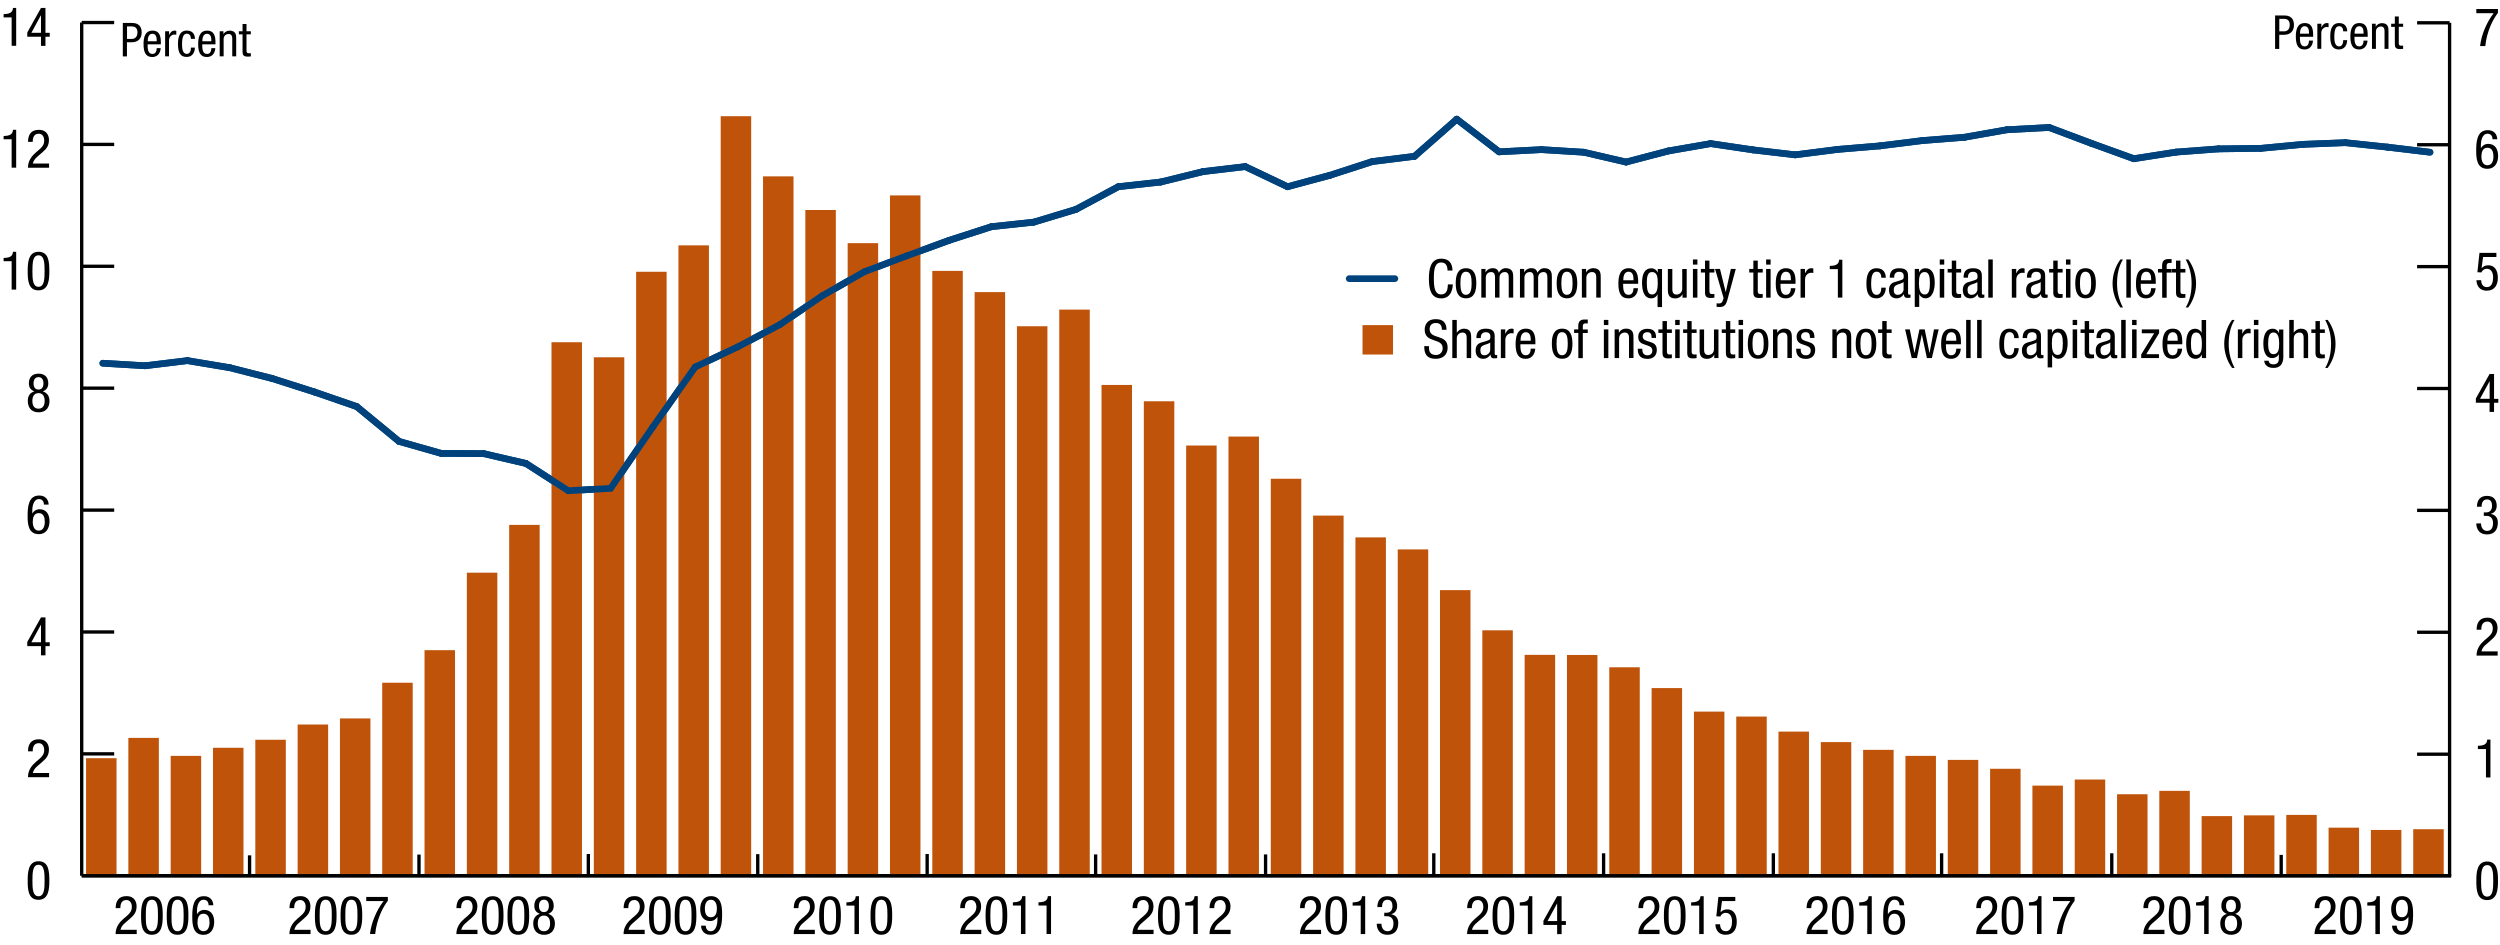 <?xml version="1.0" encoding="utf-8"?>
<!-- Generator: Adobe Illustrator 24.0.2, SVG Export Plug-In . SVG Version: 6.00 Build 0)  -->
<svg version="1.1" xmlns="http://www.w3.org/2000/svg" xmlns:xlink="http://www.w3.org/1999/xlink" x="0px" y="0px"
	 viewBox="0 0 373.94 141.42" style="enable-background:new 0 0 373.94 141.42;" xml:space="preserve">
<style type="text/css">
	.st0{fill:none;stroke:#000000;stroke-width:0.5;stroke-miterlimit:10;}
	.st1{fill:none;}
	.st2{fill:none;stroke:#00437C;stroke-linecap:round;stroke-miterlimit:10;}
	.st3{fill:#BF530A;}
</style>
<g id="CDS_graph">
</g>
<g id="CDS_extras">
</g>
<g id="leverage_graph">
</g>
<g id="leverage_extras">
	<g>
		<line class="st0" x1="12.22" y1="130.99" x2="366.63" y2="130.99"/>
		<g>
			<g>
				<line class="st1" x1="12.22" y1="130.99" x2="12.22" y2="127.8"/>
				<line class="st1" x1="18.55" y1="130.99" x2="18.55" y2="127.8"/>
				<line class="st1" x1="24.87" y1="130.99" x2="24.87" y2="127.8"/>
				<line class="st1" x1="31.2" y1="130.99" x2="31.2" y2="127.8"/>
				<line class="st1" x1="37.53" y1="130.99" x2="37.53" y2="127.8"/>
				<line class="st1" x1="43.86" y1="130.99" x2="43.86" y2="127.8"/>
				<line class="st1" x1="50.19" y1="130.99" x2="50.19" y2="127.8"/>
				<line class="st1" x1="56.52" y1="130.99" x2="56.52" y2="127.8"/>
				<line class="st1" x1="62.85" y1="130.99" x2="62.85" y2="127.8"/>
				<line class="st1" x1="69.18" y1="130.99" x2="69.18" y2="127.8"/>
				<line class="st1" x1="75.51" y1="130.99" x2="75.51" y2="127.8"/>
				<line class="st1" x1="81.83" y1="130.99" x2="81.83" y2="127.8"/>
				<line class="st1" x1="88.16" y1="130.99" x2="88.16" y2="127.8"/>
				<line class="st1" x1="94.49" y1="130.99" x2="94.49" y2="127.8"/>
				<line class="st1" x1="100.82" y1="130.99" x2="100.82" y2="127.8"/>
				<line class="st1" x1="107.15" y1="130.99" x2="107.15" y2="127.8"/>
				<line class="st1" x1="113.48" y1="130.99" x2="113.48" y2="127.8"/>
				<line class="st1" x1="119.81" y1="130.99" x2="119.81" y2="127.8"/>
				<line class="st1" x1="126.14" y1="130.99" x2="126.14" y2="127.8"/>
				<line class="st1" x1="132.46" y1="130.99" x2="132.46" y2="127.8"/>
				<line class="st1" x1="138.79" y1="130.99" x2="138.79" y2="127.8"/>
				<line class="st1" x1="145.12" y1="130.99" x2="145.12" y2="127.8"/>
				<line class="st1" x1="151.45" y1="130.99" x2="151.45" y2="127.8"/>
				<line class="st1" x1="157.78" y1="130.99" x2="157.78" y2="127.8"/>
				<line class="st1" x1="164.11" y1="130.99" x2="164.11" y2="127.8"/>
				<line class="st1" x1="170.44" y1="130.99" x2="170.44" y2="127.8"/>
				<line class="st1" x1="176.77" y1="130.99" x2="176.77" y2="127.8"/>
				<line class="st1" x1="183.1" y1="130.99" x2="183.1" y2="127.8"/>
				<line class="st1" x1="189.42" y1="130.99" x2="189.42" y2="127.8"/>
				<line class="st1" x1="195.75" y1="130.99" x2="195.75" y2="127.8"/>
				<line class="st1" x1="202.08" y1="130.99" x2="202.08" y2="127.8"/>
				<line class="st1" x1="208.41" y1="130.99" x2="208.41" y2="127.8"/>
				<line class="st1" x1="214.74" y1="130.99" x2="214.74" y2="127.8"/>
				<line class="st1" x1="221.07" y1="130.99" x2="221.07" y2="127.8"/>
				<line class="st1" x1="227.4" y1="130.99" x2="227.4" y2="127.8"/>
				<line class="st1" x1="233.73" y1="130.99" x2="233.73" y2="127.8"/>
				<line class="st1" x1="240.05" y1="130.99" x2="240.05" y2="127.8"/>
				<line class="st1" x1="246.38" y1="130.99" x2="246.38" y2="127.8"/>
				<line class="st1" x1="252.71" y1="130.99" x2="252.71" y2="127.8"/>
				<line class="st1" x1="259.04" y1="130.99" x2="259.04" y2="127.8"/>
				<line class="st1" x1="265.37" y1="130.99" x2="265.37" y2="127.8"/>
				<line class="st1" x1="271.7" y1="130.99" x2="271.7" y2="127.8"/>
				<line class="st1" x1="278.03" y1="130.99" x2="278.03" y2="127.8"/>
				<line class="st1" x1="284.36" y1="130.99" x2="284.36" y2="127.8"/>
				<line class="st1" x1="290.69" y1="130.99" x2="290.69" y2="127.8"/>
				<line class="st1" x1="297.01" y1="130.99" x2="297.01" y2="127.8"/>
				<line class="st1" x1="303.34" y1="130.99" x2="303.34" y2="127.8"/>
				<line class="st1" x1="309.67" y1="130.99" x2="309.67" y2="127.8"/>
				<line class="st1" x1="316" y1="130.99" x2="316" y2="127.8"/>
				<line class="st1" x1="322.33" y1="130.99" x2="322.33" y2="127.8"/>
				<line class="st1" x1="328.66" y1="130.99" x2="328.66" y2="127.8"/>
				<line class="st1" x1="334.99" y1="130.99" x2="334.99" y2="127.8"/>
				<line class="st1" x1="341.32" y1="130.99" x2="341.32" y2="127.8"/>
				<line class="st1" x1="347.64" y1="130.99" x2="347.64" y2="127.8"/>
				<line class="st1" x1="353.97" y1="130.99" x2="353.97" y2="127.8"/>
				<line class="st1" x1="360.3" y1="130.99" x2="360.3" y2="127.8"/>
				<line class="st1" x1="366.63" y1="130.99" x2="366.63" y2="127.8"/>
			</g>
			<g>
			</g>
		</g>
	</g>
	<g>
		<g>
			<g>
				<g>
					<path d="M4.14,131.73c0-1.25,0.08-2.91,1.62-2.91s1.62,1.53,1.62,2.91c0,1.19-0.08,2.86-1.62,2.86S4.14,133.07,4.14,131.73z
						 M5.76,134.06c0.86,0,0.91-1.14,0.91-2.33c0-1.25-0.05-2.38-0.91-2.38s-0.91,1.13-0.91,2.38
						C4.85,132.92,4.9,134.06,5.76,134.06z"/>
				</g>
			</g>
			<g>
				<g>
					<path d="M7.34,116.25H4.18c0-1.06,0.59-1.78,1.22-2.32l0.46-0.39c0.46-0.39,0.75-0.74,0.75-1.36c0-0.48-0.22-1.02-0.82-1.02
						c-0.87,0-0.9,0.9-0.9,1.22h-0.7c0-1.06,0.45-1.8,1.61-1.8c1.31,0,1.52,1.02,1.52,1.51c0,0.86-0.36,1.33-0.99,1.86l-0.8,0.7
						c-0.31,0.26-0.53,0.59-0.62,0.97h2.43V116.25z"/>
				</g>
			</g>
			<g>
				<g>
					<path d="M6.13,92.35H6.8v3.72h0.64v0.58H6.8v1.37H6.13v-1.37H4.08v-0.63L6.13,92.35z M4.69,96.07h1.44v-2.61H6.11L4.69,96.07z"
						/>
				</g>
			</g>
			<g>
				<g>
					<path d="M6.57,75.48c0-0.48-0.26-0.83-0.74-0.83c-0.94,0-1,1.41-1,1.7v0.45h0.02c0.1-0.22,0.46-0.63,1.08-0.63
						c0.98,0,1.48,0.74,1.48,1.79c0,1.1-0.54,1.94-1.6,1.94c-1.57,0-1.68-1.51-1.68-2.69c0-1.3,0.08-3.09,1.72-3.09
						c1.31,0,1.43,1.1,1.43,1.36H6.57z M5.8,79.37c0.7,0,0.9-0.71,0.9-1.31c0-0.6-0.15-1.31-0.9-1.31s-0.9,0.71-0.9,1.31
						C4.9,78.66,5.1,79.37,5.8,79.37z"/>
				</g>
			</g>
			<g>
				<g>
					<path d="M5.14,58.54c-0.58-0.23-0.82-0.6-0.82-1.21c0-0.92,0.54-1.44,1.45-1.44s1.45,0.52,1.45,1.44
						c0,0.61-0.25,0.98-0.82,1.21c0.66,0.22,1,0.7,1,1.46c0,0.74-0.35,1.67-1.62,1.67s-1.62-0.93-1.62-1.67
						C4.14,59.24,4.47,58.75,5.14,58.54z M5.76,61.13c0.66,0,0.92-0.5,0.92-1.17S6.41,58.8,5.76,58.8s-0.92,0.5-0.92,1.17
						S5.1,61.13,5.76,61.13z M5.02,57.34c0,0.54,0.22,0.93,0.74,0.93c0.51,0,0.74-0.39,0.74-0.93c0-0.54-0.23-0.93-0.74-0.93
						C5.24,56.42,5.02,56.8,5.02,57.34z"/>
				</g>
			</g>
			<g>
				<g>
					<path d="M0.54,38.59c0.71-0.04,1.36-0.12,1.4-0.93h0.48v5.66H1.74v-4.25H0.54V38.59z"/>
					<path d="M4.14,40.57c0-1.25,0.08-2.91,1.62-2.91s1.62,1.53,1.62,2.91c0,1.19-0.08,2.86-1.62,2.86S4.14,41.91,4.14,40.57z
						 M5.76,42.9c0.86,0,0.91-1.14,0.91-2.33c0-1.25-0.05-2.38-0.91-2.38s-0.91,1.13-0.91,2.38C4.85,41.76,4.9,42.9,5.76,42.9z"/>
				</g>
			</g>
			<g>
				<g>
					<path d="M0.54,20.35c0.71-0.04,1.36-0.12,1.4-0.93h0.48v5.66H1.74v-4.25H0.54V20.35z"/>
					<path d="M7.34,25.09H4.18c0-1.06,0.59-1.78,1.22-2.32l0.46-0.39c0.46-0.39,0.75-0.74,0.75-1.36C6.61,20.54,6.4,20,5.79,20
						c-0.87,0-0.9,0.9-0.9,1.22h-0.7c0-1.06,0.45-1.8,1.61-1.8c1.31,0,1.52,1.02,1.52,1.51c0,0.86-0.36,1.33-0.99,1.86l-0.8,0.7
						C5.21,23.76,5,24.09,4.91,24.46h2.43V25.09z"/>
				</g>
			</g>
			<g>
				<g>
					<path d="M0.54,2.12C1.25,2.08,1.9,2,1.94,1.19h0.48v5.66H1.74V2.6H0.54V2.12z"/>
					<path d="M6.13,1.19H6.8v3.72h0.64v0.58H6.8v1.37H6.13V5.49H4.08V4.86L6.13,1.19z M4.69,4.91h1.44V2.3H6.11L4.69,4.91z"/>
				</g>
			</g>
		</g>
		<line class="st0" x1="12.22" y1="130.99" x2="12.22" y2="3.37"/>
		<g>
			<g>
				<line class="st1" x1="12.22" y1="130.99" x2="21.08" y2="130.99"/>
				<line class="st0" x1="12.22" y1="112.76" x2="17.08" y2="112.76"/>
				<line class="st0" x1="12.22" y1="94.53" x2="17.08" y2="94.53"/>
				<line class="st0" x1="12.22" y1="76.3" x2="17.08" y2="76.3"/>
				<line class="st0" x1="12.22" y1="58.06" x2="17.08" y2="58.06"/>
				<line class="st0" x1="12.22" y1="39.83" x2="17.08" y2="39.83"/>
				<line class="st0" x1="12.22" y1="21.6" x2="17.08" y2="21.6"/>
				<line class="st0" x1="12.22" y1="3.37" x2="17.08" y2="3.37"/>
			</g>
			<g>
			</g>
		</g>
	</g>
	<g>
		<g>
		</g>
	</g>
	<g>
		<g>
			<g>
				<line class="st2" x1="21.71" y1="54.71" x2="15.38" y2="54.33"/>
				<line class="st2" x1="28.04" y1="53.94" x2="21.71" y2="54.71"/>
				<line class="st2" x1="34.37" y1="55" x2="28.04" y2="53.94"/>
				<line class="st2" x1="40.7" y1="56.61" x2="34.37" y2="55"/>
				<line class="st2" x1="47.03" y1="58.63" x2="40.7" y2="56.61"/>
				<line class="st2" x1="53.35" y1="60.81" x2="47.03" y2="58.63"/>
				<line class="st2" x1="59.68" y1="66.02" x2="53.35" y2="60.81"/>
				<line class="st2" x1="66.01" y1="67.82" x2="59.68" y2="66.02"/>
				<line class="st2" x1="72.34" y1="67.85" x2="66.01" y2="67.82"/>
				<line class="st2" x1="78.67" y1="69.32" x2="72.34" y2="67.85"/>
				<line class="st2" x1="85" y1="73.4" x2="78.67" y2="69.32"/>
				<line class="st2" x1="91.33" y1="73.05" x2="85" y2="73.4"/>
				<line class="st2" x1="97.66" y1="63.85" x2="91.33" y2="73.05"/>
				<line class="st2" x1="103.99" y1="54.89" x2="97.66" y2="63.85"/>
				<line class="st2" x1="110.31" y1="51.9" x2="103.99" y2="54.89"/>
				<line class="st2" x1="116.64" y1="48.56" x2="110.31" y2="51.9"/>
				<line class="st2" x1="122.97" y1="44.25" x2="116.64" y2="48.56"/>
				<line class="st2" x1="129.3" y1="40.64" x2="122.97" y2="44.25"/>
				<line class="st2" x1="135.63" y1="38.27" x2="129.3" y2="40.64"/>
				<line class="st2" x1="141.96" y1="35.95" x2="135.63" y2="38.27"/>
				<line class="st2" x1="148.29" y1="33.91" x2="141.96" y2="35.95"/>
				<line class="st2" x1="154.62" y1="33.23" x2="148.29" y2="33.91"/>
				<line class="st2" x1="160.94" y1="31.32" x2="154.62" y2="33.23"/>
				<line class="st2" x1="167.27" y1="27.93" x2="160.94" y2="31.32"/>
				<line class="st2" x1="173.6" y1="27.23" x2="167.27" y2="27.93"/>
				<line class="st2" x1="179.93" y1="25.67" x2="173.6" y2="27.23"/>
				<line class="st2" x1="186.26" y1="24.92" x2="179.93" y2="25.67"/>
				<line class="st2" x1="192.59" y1="27.93" x2="186.26" y2="24.92"/>
				<line class="st2" x1="198.92" y1="26.22" x2="192.59" y2="27.93"/>
				<line class="st2" x1="205.25" y1="24.17" x2="198.92" y2="26.22"/>
				<line class="st2" x1="211.58" y1="23.38" x2="205.25" y2="24.17"/>
				<line class="st2" x1="217.9" y1="17.83" x2="211.58" y2="23.38"/>
				<line class="st2" x1="224.23" y1="22.71" x2="217.9" y2="17.83"/>
				<line class="st2" x1="230.56" y1="22.38" x2="224.23" y2="22.71"/>
				<line class="st2" x1="236.89" y1="22.77" x2="230.56" y2="22.38"/>
				<line class="st2" x1="243.22" y1="24.24" x2="236.89" y2="22.77"/>
				<line class="st2" x1="249.55" y1="22.58" x2="243.22" y2="24.24"/>
				<line class="st2" x1="255.88" y1="21.48" x2="249.55" y2="22.58"/>
				<line class="st2" x1="262.21" y1="22.42" x2="255.88" y2="21.48"/>
				<line class="st2" x1="268.53" y1="23.16" x2="262.21" y2="22.42"/>
				<line class="st2" x1="274.86" y1="22.35" x2="268.53" y2="23.16"/>
				<line class="st2" x1="281.19" y1="21.82" x2="274.86" y2="22.35"/>
				<line class="st2" x1="287.52" y1="21.03" x2="281.19" y2="21.82"/>
				<line class="st2" x1="293.85" y1="20.53" x2="287.52" y2="21.03"/>
				<line class="st2" x1="300.18" y1="19.41" x2="293.85" y2="20.53"/>
				<line class="st2" x1="306.51" y1="19.07" x2="300.18" y2="19.41"/>
				<line class="st2" x1="312.84" y1="21.45" x2="306.51" y2="19.07"/>
				<line class="st2" x1="319.17" y1="23.74" x2="312.84" y2="21.45"/>
				<line class="st2" x1="325.49" y1="22.75" x2="319.17" y2="23.74"/>
				<line class="st2" x1="331.82" y1="22.27" x2="325.49" y2="22.75"/>
				<line class="st2" x1="338.15" y1="22.19" x2="331.82" y2="22.27"/>
				<line class="st2" x1="344.48" y1="21.59" x2="338.15" y2="22.19"/>
				<line class="st2" x1="350.81" y1="21.34" x2="344.48" y2="21.59"/>
				<line class="st2" x1="357.14" y1="22.01" x2="350.81" y2="21.34"/>
				<line class="st2" x1="363.47" y1="22.77" x2="357.14" y2="22.01"/>
			</g>
		</g>
	</g>
	<g>
		<line class="st1" x1="11.99" y1="131.04" x2="366.4" y2="131.04"/>
		<g>
			<g>
				<line class="st1" x1="11.99" y1="131.04" x2="11.99" y2="127.85"/>
				<line class="st1" x1="18.31" y1="131.04" x2="18.31" y2="127.85"/>
				<line class="st1" x1="24.64" y1="131.04" x2="24.64" y2="127.85"/>
				<line class="st1" x1="30.97" y1="131.04" x2="30.97" y2="127.85"/>
				<line class="st1" x1="37.3" y1="131.04" x2="37.3" y2="127.85"/>
				<line class="st1" x1="43.63" y1="131.04" x2="43.63" y2="127.85"/>
				<line class="st1" x1="49.96" y1="131.04" x2="49.96" y2="127.85"/>
				<line class="st1" x1="56.29" y1="131.04" x2="56.29" y2="127.85"/>
				<line class="st1" x1="62.62" y1="131.04" x2="62.62" y2="127.85"/>
				<line class="st1" x1="68.95" y1="131.04" x2="68.95" y2="127.85"/>
				<line class="st1" x1="75.27" y1="131.04" x2="75.27" y2="127.85"/>
				<line class="st1" x1="81.6" y1="131.04" x2="81.6" y2="127.85"/>
				<line class="st1" x1="87.93" y1="131.04" x2="87.93" y2="127.85"/>
				<line class="st1" x1="94.26" y1="131.04" x2="94.26" y2="127.85"/>
				<line class="st1" x1="100.59" y1="131.04" x2="100.59" y2="127.85"/>
				<line class="st1" x1="106.92" y1="131.04" x2="106.92" y2="127.85"/>
				<line class="st1" x1="113.25" y1="131.04" x2="113.25" y2="127.85"/>
				<line class="st1" x1="119.58" y1="131.04" x2="119.58" y2="127.85"/>
				<line class="st1" x1="125.9" y1="131.04" x2="125.9" y2="127.85"/>
				<line class="st1" x1="132.23" y1="131.04" x2="132.23" y2="127.85"/>
				<line class="st1" x1="138.56" y1="131.04" x2="138.56" y2="127.85"/>
				<line class="st1" x1="144.89" y1="131.04" x2="144.89" y2="127.85"/>
				<line class="st1" x1="151.22" y1="131.04" x2="151.22" y2="127.85"/>
				<line class="st1" x1="157.55" y1="131.04" x2="157.55" y2="127.85"/>
				<line class="st1" x1="163.88" y1="131.04" x2="163.88" y2="127.85"/>
				<line class="st1" x1="170.21" y1="131.04" x2="170.21" y2="127.85"/>
				<line class="st1" x1="176.54" y1="131.04" x2="176.54" y2="127.85"/>
				<line class="st1" x1="182.86" y1="131.04" x2="182.86" y2="127.85"/>
				<line class="st1" x1="189.19" y1="131.04" x2="189.19" y2="127.85"/>
				<line class="st1" x1="195.52" y1="131.04" x2="195.52" y2="127.85"/>
				<line class="st1" x1="201.85" y1="131.04" x2="201.85" y2="127.85"/>
				<line class="st1" x1="208.18" y1="131.04" x2="208.18" y2="127.85"/>
				<line class="st1" x1="214.51" y1="131.04" x2="214.51" y2="127.85"/>
				<line class="st1" x1="220.84" y1="131.04" x2="220.84" y2="127.85"/>
				<line class="st1" x1="227.17" y1="131.04" x2="227.17" y2="127.85"/>
				<line class="st1" x1="233.49" y1="131.04" x2="233.49" y2="127.85"/>
				<line class="st1" x1="239.82" y1="131.04" x2="239.82" y2="127.85"/>
				<line class="st1" x1="246.15" y1="131.04" x2="246.15" y2="127.85"/>
				<line class="st1" x1="252.48" y1="131.04" x2="252.48" y2="127.85"/>
				<line class="st1" x1="258.81" y1="131.04" x2="258.81" y2="127.85"/>
				<line class="st1" x1="265.14" y1="131.04" x2="265.14" y2="127.85"/>
				<line class="st1" x1="271.47" y1="131.04" x2="271.47" y2="127.85"/>
				<line class="st1" x1="277.8" y1="131.04" x2="277.8" y2="127.85"/>
				<line class="st1" x1="284.13" y1="131.04" x2="284.13" y2="127.85"/>
				<line class="st1" x1="290.45" y1="131.04" x2="290.45" y2="127.85"/>
				<line class="st1" x1="296.78" y1="131.04" x2="296.78" y2="127.85"/>
				<line class="st1" x1="303.11" y1="131.04" x2="303.11" y2="127.85"/>
				<line class="st1" x1="309.44" y1="131.04" x2="309.44" y2="127.85"/>
				<line class="st1" x1="315.77" y1="131.04" x2="315.77" y2="127.85"/>
				<line class="st1" x1="322.1" y1="131.04" x2="322.1" y2="127.85"/>
				<line class="st1" x1="328.43" y1="131.04" x2="328.43" y2="127.85"/>
				<line class="st1" x1="334.76" y1="131.04" x2="334.76" y2="127.85"/>
				<line class="st1" x1="341.08" y1="131.04" x2="341.08" y2="127.85"/>
				<line class="st1" x1="347.41" y1="131.04" x2="347.41" y2="127.85"/>
				<line class="st1" x1="353.74" y1="131.04" x2="353.74" y2="127.85"/>
				<line class="st1" x1="360.07" y1="131.04" x2="360.07" y2="127.85"/>
				<line class="st1" x1="366.4" y1="131.04" x2="366.4" y2="127.85"/>
			</g>
			<g>
			</g>
		</g>
	</g>
	<g>
		<g>
			<g>
				<g>
					<path d="M370.4,131.77c0-1.25,0.08-2.91,1.62-2.91s1.62,1.53,1.62,2.91c0,1.19-0.08,2.86-1.62,2.86S370.4,133.12,370.4,131.77z
						 M372.02,134.11c0.86,0,0.91-1.14,0.91-2.33c0-1.25-0.05-2.38-0.91-2.38s-0.91,1.13-0.91,2.38
						C371.11,132.96,371.15,134.11,372.02,134.11z"/>
				</g>
			</g>
			<g>
				<g>
					<path d="M370.63,111.56c0.71-0.04,1.36-0.12,1.4-0.93h0.48v5.66h-0.67v-4.25h-1.21V111.56z"/>
				</g>
			</g>
			<g>
				<g>
					<path d="M373.6,98.06h-3.17c0-1.06,0.59-1.78,1.22-2.32l0.46-0.39c0.46-0.39,0.75-0.74,0.75-1.36c0-0.48-0.22-1.02-0.82-1.02
						c-0.87,0-0.9,0.9-0.9,1.22h-0.7c0-1.06,0.45-1.8,1.61-1.8c1.31,0,1.52,1.02,1.52,1.51c0,0.86-0.36,1.33-0.99,1.86l-0.8,0.7
						c-0.31,0.26-0.53,0.59-0.62,0.97h2.43V98.06z"/>
				</g>
			</g>
			<g>
				<g>
					<path d="M371.54,76.64h0.35c0.6,0,0.86-0.43,0.86-1c0-0.51-0.19-0.94-0.74-0.94c-0.74,0-0.82,0.7-0.82,1.1h-0.7
						c0-0.96,0.46-1.63,1.5-1.63c1.18,0,1.46,0.83,1.46,1.47c0,0.58-0.28,1.06-0.88,1.21v0.02c0.64,0.13,1.05,0.53,1.05,1.32
						c0,1.03-0.52,1.75-1.61,1.75c-1.52,0-1.61-1.32-1.61-1.58v-0.07h0.7c0,0.52,0.26,1.12,0.9,1.12c0.42,0,0.9-0.21,0.9-1.17
						c0-0.67-0.32-1.08-1.02-1.08h-0.36V76.64z"/>
				</g>
			</g>
			<g>
				<g>
					<path d="M372.38,55.94h0.67v3.72h0.64v0.58h-0.64v1.37h-0.67v-1.37h-2.05V59.6L372.38,55.94z M370.95,59.65h1.44v-2.61h-0.02
						L370.95,59.65z"/>
				</g>
			</g>
			<g>
				<g>
					<path d="M370.87,37.82h2.53v0.62h-1.99l-0.22,1.64l0.02,0.02c0.23-0.28,0.61-0.42,0.99-0.42c0.86,0,1.42,0.67,1.42,1.86
						c0,1.06-0.46,1.94-1.65,1.94c-1.34,0-1.55-1.11-1.55-1.57h0.7c0,0.3,0.11,1.04,0.86,1.04c0.8,0,0.93-0.9,0.93-1.47
						c0-0.62-0.23-1.28-0.94-1.28c-0.49,0-0.8,0.42-0.8,0.55l-0.61-0.03L370.87,37.82z"/>
				</g>
			</g>
			<g>
				<g>
					<path d="M372.82,20.83c0-0.48-0.26-0.83-0.74-0.83c-0.94,0-1,1.41-1,1.7v0.45h0.02c0.1-0.22,0.46-0.63,1.08-0.63
						c0.98,0,1.48,0.74,1.48,1.79c0,1.1-0.54,1.94-1.6,1.94c-1.57,0-1.68-1.51-1.68-2.69c0-1.3,0.08-3.09,1.72-3.09
						c1.31,0,1.43,1.1,1.43,1.36H372.82z M372.06,24.72c0.7,0,0.9-0.71,0.9-1.31c0-0.6-0.15-1.31-0.9-1.31s-0.9,0.71-0.9,1.31
						C371.16,24.01,371.35,24.72,372.06,24.72z"/>
				</g>
			</g>
			<g>
				<g>
					<path d="M370.4,1.35h3.23v0.58c-0.31,0.41-0.76,1.09-1.11,1.94c-0.36,0.87-0.67,1.86-0.78,3.02h-0.78
						c0.1-0.86,0.34-1.74,0.69-2.57c0.34-0.84,0.79-1.62,1.34-2.35h-2.59V1.35z"/>
				</g>
			</g>
		</g>
		<line class="st0" x1="366.4" y1="131.04" x2="366.4" y2="3.41"/>
		<g>
			<g>
				<line class="st1" x1="366.4" y1="131.04" x2="357.54" y2="131.04"/>
				<line class="st0" x1="366.4" y1="112.81" x2="361.54" y2="112.81"/>
				<line class="st0" x1="366.4" y1="94.57" x2="361.54" y2="94.57"/>
				<line class="st0" x1="366.4" y1="76.34" x2="361.54" y2="76.34"/>
				<line class="st0" x1="366.4" y1="58.11" x2="361.54" y2="58.11"/>
				<line class="st0" x1="366.4" y1="39.88" x2="361.54" y2="39.88"/>
				<line class="st0" x1="366.4" y1="21.65" x2="361.54" y2="21.65"/>
				<line class="st0" x1="366.4" y1="3.41" x2="361.54" y2="3.41"/>
			</g>
			<g>
			</g>
		</g>
	</g>
	<g>
		<g>
			<g>
				<rect x="12.87" y="113.41" class="st3" width="4.56" height="17.63"/>
				<rect x="19.2" y="110.37" class="st3" width="4.56" height="20.67"/>
				<rect x="25.53" y="113.06" class="st3" width="4.56" height="17.98"/>
				<rect x="31.86" y="111.85" class="st3" width="4.56" height="19.19"/>
				<rect x="38.19" y="110.65" class="st3" width="4.56" height="20.39"/>
				<rect x="44.52" y="108.37" class="st3" width="4.56" height="22.67"/>
				<rect x="50.85" y="107.46" class="st3" width="4.56" height="23.58"/>
				<rect x="57.17" y="102.12" class="st3" width="4.56" height="28.92"/>
				<rect x="63.5" y="97.25" class="st3" width="4.56" height="33.79"/>
				<rect x="69.83" y="85.66" class="st3" width="4.56" height="45.38"/>
				<rect x="76.16" y="78.51" class="st3" width="4.56" height="52.53"/>
				<rect x="82.49" y="51.19" class="st3" width="4.56" height="79.85"/>
				<rect x="88.82" y="53.44" class="st3" width="4.56" height="77.59"/>
				<rect x="95.15" y="40.65" class="st3" width="4.56" height="90.39"/>
				<rect x="101.48" y="36.7" class="st3" width="4.56" height="94.34"/>
				<rect x="107.8" y="17.38" class="st3" width="4.56" height="113.66"/>
				<rect x="114.13" y="26.38" class="st3" width="4.56" height="104.66"/>
				<rect x="120.46" y="31.41" class="st3" width="4.56" height="99.62"/>
				<rect x="126.79" y="36.37" class="st3" width="4.56" height="94.67"/>
				<rect x="133.12" y="29.23" class="st3" width="4.56" height="101.8"/>
				<rect x="139.45" y="40.52" class="st3" width="4.56" height="90.51"/>
				<rect x="145.78" y="43.69" class="st3" width="4.56" height="87.35"/>
				<rect x="152.11" y="48.8" class="st3" width="4.56" height="82.24"/>
				<rect x="158.44" y="46.31" class="st3" width="4.56" height="84.73"/>
				<rect x="164.76" y="57.58" class="st3" width="4.56" height="73.46"/>
				<rect x="171.09" y="60.02" class="st3" width="4.56" height="71.02"/>
				<rect x="177.42" y="66.64" class="st3" width="4.56" height="64.4"/>
				<rect x="183.75" y="65.3" class="st3" width="4.56" height="65.73"/>
				<rect x="190.08" y="71.61" class="st3" width="4.56" height="59.43"/>
				<rect x="196.41" y="77.12" class="st3" width="4.56" height="53.92"/>
				<rect x="202.74" y="80.38" class="st3" width="4.56" height="50.66"/>
				<rect x="209.07" y="82.18" class="st3" width="4.56" height="48.86"/>
				<rect x="215.39" y="88.27" class="st3" width="4.56" height="42.77"/>
				<rect x="221.72" y="94.28" class="st3" width="4.56" height="36.76"/>
				<rect x="228.05" y="97.95" class="st3" width="4.56" height="33.09"/>
				<rect x="234.38" y="97.97" class="st3" width="4.56" height="33.06"/>
				<rect x="240.71" y="99.81" class="st3" width="4.56" height="31.23"/>
				<rect x="247.04" y="102.92" class="st3" width="4.56" height="28.12"/>
				<rect x="253.37" y="106.44" class="st3" width="4.56" height="24.6"/>
				<rect x="259.7" y="107.18" class="st3" width="4.56" height="23.86"/>
				<rect x="266.02" y="109.43" class="st3" width="4.56" height="21.61"/>
				<rect x="272.35" y="111" class="st3" width="4.56" height="20.04"/>
				<rect x="278.68" y="112.16" class="st3" width="4.56" height="18.88"/>
				<rect x="285.01" y="113.06" class="st3" width="4.56" height="17.98"/>
				<rect x="291.34" y="113.66" class="st3" width="4.56" height="17.38"/>
				<rect x="297.67" y="114.99" class="st3" width="4.56" height="16.05"/>
				<rect x="304" y="117.51" class="st3" width="4.56" height="13.53"/>
				<rect x="310.33" y="116.6" class="st3" width="4.56" height="14.44"/>
				<rect x="316.66" y="118.8" class="st3" width="4.56" height="12.24"/>
				<rect x="322.98" y="118.29" class="st3" width="4.56" height="12.74"/>
				<rect x="329.31" y="122.07" class="st3" width="4.56" height="8.97"/>
				<rect x="335.64" y="121.96" class="st3" width="4.56" height="9.08"/>
				<rect x="341.97" y="121.89" class="st3" width="4.56" height="9.15"/>
				<rect x="348.3" y="123.8" class="st3" width="4.56" height="7.23"/>
				<rect x="354.63" y="124.14" class="st3" width="4.56" height="6.9"/>
				<rect x="360.96" y="124.03" class="st3" width="4.56" height="7.01"/>
			</g>
		</g>
	</g>
	<g>
		<g>
		</g>
	</g>
	<line class="st0" x1="37.33" y1="131.13" x2="37.33" y2="127.94"/>
	<line class="st0" x1="62.67" y1="131.01" x2="62.67" y2="127.82"/>
	<line class="st0" x1="88" y1="130.93" x2="88" y2="127.74"/>
	<line class="st0" x1="113.34" y1="130.95" x2="113.34" y2="127.76"/>
	<line class="st0" x1="138.68" y1="130.93" x2="138.68" y2="127.74"/>
	<line class="st0" x1="163.88" y1="130.99" x2="163.88" y2="127.8"/>
	<line class="st0" x1="189.3" y1="130.99" x2="189.3" y2="127.8"/>
	<line class="st0" x1="214.46" y1="130.82" x2="214.46" y2="127.63"/>
	<line class="st0" x1="239.86" y1="130.82" x2="239.86" y2="127.63"/>
	<line class="st0" x1="265.25" y1="130.82" x2="265.25" y2="127.63"/>
	<line class="st0" x1="290.42" y1="130.82" x2="290.42" y2="127.63"/>
	<line class="st0" x1="315.87" y1="130.82" x2="315.87" y2="127.63"/>
	<line class="st0" x1="341.21" y1="131.06" x2="341.21" y2="127.87"/>
	<g>
		<g>
			<path d="M20.46,139.71h-3.17c0-1.06,0.59-1.78,1.22-2.32l0.46-0.39c0.46-0.39,0.75-0.74,0.75-1.36c0-0.48-0.22-1.02-0.82-1.02
				c-0.87,0-0.9,0.9-0.9,1.22h-0.7c0-1.06,0.45-1.8,1.61-1.8c1.31,0,1.52,1.02,1.52,1.51c0,0.86-0.36,1.33-0.99,1.86l-0.8,0.7
				c-0.31,0.26-0.53,0.59-0.62,0.97h2.43V139.71z"/>
			<path d="M21.1,136.96c0-1.25,0.08-2.91,1.62-2.91s1.62,1.53,1.62,2.91c0,1.19-0.08,2.86-1.62,2.86S21.1,138.3,21.1,136.96z
				 M22.72,139.29c0.86,0,0.91-1.14,0.91-2.33c0-1.25-0.05-2.38-0.91-2.38s-0.91,1.13-0.91,2.38
				C21.8,138.15,21.85,139.29,22.72,139.29z"/>
			<path d="M24.94,136.96c0-1.25,0.08-2.91,1.62-2.91s1.62,1.53,1.62,2.91c0,1.19-0.08,2.86-1.62,2.86S24.94,138.3,24.94,136.96z
				 M26.56,139.29c0.86,0,0.91-1.14,0.91-2.33c0-1.25-0.05-2.38-0.91-2.38s-0.91,1.13-0.91,2.38
				C25.64,138.15,25.69,139.29,26.56,139.29z"/>
			<path d="M31.2,135.41c0-0.48-0.26-0.83-0.74-0.83c-0.94,0-1,1.41-1,1.7v0.45h0.02c0.1-0.22,0.46-0.63,1.08-0.63
				c0.98,0,1.48,0.74,1.48,1.79c0,1.1-0.54,1.94-1.6,1.94c-1.57,0-1.68-1.51-1.68-2.69c0-1.3,0.08-3.09,1.72-3.09
				c1.31,0,1.43,1.1,1.43,1.36H31.2z M30.44,139.29c0.7,0,0.9-0.71,0.9-1.31c0-0.6-0.15-1.31-0.9-1.31s-0.9,0.71-0.9,1.31
				C29.54,138.58,29.73,139.29,30.44,139.29z"/>
		</g>
	</g>
	<line class="st2" x1="208.64" y1="41.68" x2="201.81" y2="41.68"/>
	<g>
		<g>
			<g>
				<path d="M217.31,42.56c-0.06,1.08-0.49,2.07-1.74,2.07c-1.62,0-1.84-1.53-1.84-2.97s0.26-2.97,1.84-2.97
					c1.16,0,1.66,0.66,1.69,1.77h-0.74c-0.02-0.65-0.22-1.2-0.95-1.2c-0.98,0-1.1,1.07-1.1,2.39s0.13,2.39,1.1,2.39
					c0.86,0,0.98-0.8,1-1.5H217.31z"/>
				<path d="M219.28,40.12c1.24,0,1.54,1.05,1.54,2.25c0,1.21-0.31,2.25-1.54,2.25c-1.24,0-1.54-1.05-1.54-2.25
					C217.74,41.17,218.04,40.12,219.28,40.12z M220.12,42.37c0-0.93-0.13-1.73-0.86-1.73c-0.68,0-0.82,0.8-0.82,1.73
					s0.14,1.73,0.82,1.73C219.98,44.1,220.12,43.3,220.12,42.37z"/>
				<path d="M221.56,40.23h0.64v0.5h0.02c0.18-0.39,0.62-0.62,1.04-0.62c0.5,0,0.79,0.19,0.93,0.68c0.19-0.38,0.57-0.68,1.02-0.68
					c1.13,0,1.13,0.85,1.13,1.36v3.04h-0.67v-2.96c0-0.33-0.02-0.86-0.58-0.86c-0.32,0-0.8,0.19-0.8,0.86v2.96h-0.67v-2.96
					c0-0.33-0.02-0.86-0.58-0.86c-0.32,0-0.8,0.19-0.8,0.86v2.96h-0.67V40.23z"/>
				<path d="M227.34,40.23h0.64v0.5h0.02c0.18-0.39,0.62-0.62,1.04-0.62c0.5,0,0.79,0.19,0.93,0.68c0.19-0.38,0.57-0.68,1.02-0.68
					c1.13,0,1.13,0.85,1.13,1.36v3.04h-0.67v-2.96c0-0.33-0.02-0.86-0.58-0.86c-0.32,0-0.8,0.19-0.8,0.86v2.96h-0.67v-2.96
					c0-0.33-0.02-0.86-0.58-0.86c-0.32,0-0.8,0.19-0.8,0.86v2.96h-0.67V40.23z"/>
				<path d="M234.38,40.12c1.24,0,1.54,1.05,1.54,2.25c0,1.21-0.31,2.25-1.54,2.25c-1.24,0-1.54-1.05-1.54-2.25
					C232.84,41.17,233.14,40.12,234.38,40.12z M235.22,42.37c0-0.93-0.13-1.73-0.86-1.73c-0.68,0-0.82,0.8-0.82,1.73
					s0.14,1.73,0.82,1.73C235.08,44.1,235.22,43.3,235.22,42.37z"/>
				<path d="M236.6,40.23h0.64v0.5h0.02c0.18-0.39,0.62-0.62,1.04-0.62c1.13,0,1.13,0.85,1.13,1.36v3.04h-0.67v-2.96
					c0-0.33-0.02-0.86-0.63-0.86c-0.36,0-0.85,0.25-0.85,0.86v2.96h-0.67V40.23z"/>
				<path d="M242.78,42.45c0,0.66,0,1.65,0.82,1.65c0.64,0,0.73-0.66,0.73-0.99h0.67c0,0.46-0.26,1.52-1.44,1.52
					c-1.06,0-1.49-0.72-1.49-2.2c0-1.06,0.21-2.31,1.53-2.31c1.31,0,1.43,1.14,1.43,2.06v0.27H242.78z M244.33,41.92v-0.23
					c0-0.48-0.14-1.05-0.74-1.05c-0.7,0-0.78,0.86-0.78,1.12v0.16H244.33z"/>
				<path d="M247.93,44.03h-0.02c-0.15,0.38-0.51,0.6-0.9,0.6c-1.11,0-1.4-1.16-1.4-2.33c0-1.28,0.38-2.17,1.4-2.17
					c0.46,0,0.84,0.32,0.93,0.64h0.02v-0.53h0.64v5.69h-0.67V44.03z M247.1,40.69c-0.62,0-0.78,0.66-0.78,1.6
					c0,1.1,0.17,1.76,0.78,1.76c0.73,0,0.86-0.85,0.86-1.68C247.97,41.39,247.84,40.69,247.1,40.69z"/>
				<path d="M252.3,44.52h-0.64v-0.5h-0.02c-0.18,0.39-0.62,0.62-1.04,0.62c-1.13,0-1.13-0.85-1.13-1.36v-3.04h0.67v2.96
					c0,0.33,0.02,0.86,0.63,0.86c0.36,0,0.85-0.25,0.85-0.86v-2.96h0.67V44.52z"/>
				<path d="M253.22,38.81h0.67v0.77h-0.67V38.81z M253.22,40.23h0.67v4.29h-0.67V40.23z"/>
				<path d="M255.02,38.98h0.67v1.25h0.74v0.53h-0.74v2.75c0,0.34,0.09,0.48,0.44,0.48c0.15,0,0.22-0.02,0.3-0.02v0.55
					c-0.09,0.02-0.26,0.05-0.54,0.05c-0.7,0-0.86-0.29-0.86-0.85v-2.96h-0.62v-0.53h0.62V38.98z"/>
				<path d="M256.53,40.23h0.74l0.85,3.44h0.02l0.75-3.44h0.74l-1.24,4.57c-0.17,0.59-0.34,1.12-1.14,1.12
					c-0.26,0-0.37-0.02-0.49-0.02v-0.53c0.1,0.02,0.22,0.02,0.39,0.02c0.31,0,0.44-0.18,0.53-0.42l0.13-0.38L256.53,40.23z"/>
				<path d="M262.25,38.98h0.67v1.25h0.74v0.53h-0.74v2.75c0,0.34,0.09,0.48,0.44,0.48c0.15,0,0.22-0.02,0.3-0.02v0.55
					c-0.09,0.02-0.26,0.05-0.54,0.05c-0.7,0-0.86-0.29-0.86-0.85v-2.96h-0.62v-0.53h0.62V38.98z"/>
				<path d="M264.17,38.81h0.67v0.77h-0.67V38.81z M264.17,40.23h0.67v4.29h-0.67V40.23z"/>
				<path d="M266.32,42.45c0,0.66,0,1.65,0.82,1.65c0.64,0,0.73-0.66,0.73-0.99h0.67c0,0.46-0.26,1.52-1.44,1.52
					c-1.06,0-1.49-0.72-1.49-2.2c0-1.06,0.21-2.31,1.53-2.31c1.31,0,1.43,1.14,1.43,2.06v0.27H266.32z M267.87,41.92v-0.23
					c0-0.48-0.14-1.05-0.74-1.05c-0.7,0-0.78,0.86-0.78,1.12v0.16H267.87z"/>
				<path d="M269.31,40.23h0.67v0.64H270c0.19-0.41,0.44-0.75,0.93-0.75c0.14,0,0.23,0.02,0.3,0.05v0.66
					c-0.06-0.01-0.14-0.03-0.36-0.03c-0.34,0-0.88,0.31-0.88,1.01v2.71h-0.67V40.23z"/>
				<path d="M273.69,39.78c0.71-0.04,1.36-0.12,1.4-0.93h0.48v5.66h-0.67v-4.25h-1.21V39.78z"/>
				<path d="M281.4,41.53c0-0.42-0.17-0.89-0.68-0.89c-0.42,0-0.84,0.21-0.84,1.78c0,0.55,0.01,1.68,0.82,1.68
					c0.58,0,0.7-0.61,0.7-1.07h0.67c0,0.67-0.34,1.6-1.41,1.6c-1.06,0-1.49-0.72-1.49-2.2c0-1.06,0.21-2.31,1.53-2.31
					c1.18,0,1.37,0.93,1.37,1.42H281.4z"/>
				<path d="M282.66,41.53c0-0.97,0.42-1.41,1.44-1.41c1.3,0,1.3,0.78,1.3,1.23v2.39c0,0.18-0.01,0.34,0.21,0.34
					c0.09,0,0.13-0.02,0.16-0.04v0.48c-0.06,0.01-0.22,0.04-0.39,0.04c-0.25,0-0.58,0-0.61-0.55h-0.02
					c-0.22,0.38-0.62,0.62-1.03,0.62c-0.8,0-1.17-0.48-1.17-1.25c0-0.61,0.26-1.01,0.81-1.18l0.9-0.27c0.5-0.15,0.49-0.3,0.49-0.65
					c0-0.41-0.24-0.63-0.69-0.63c-0.74,0-0.74,0.68-0.74,0.84v0.04H282.66z M284.73,42.18c-0.26,0.26-0.84,0.3-1.14,0.5
					c-0.22,0.14-0.33,0.3-0.33,0.68c0,0.44,0.15,0.74,0.61,0.74c0.45,0,0.86-0.37,0.86-0.82V42.18z"/>
				<path d="M286.4,40.23h0.64v0.53h0.02c0.09-0.32,0.46-0.64,0.93-0.64c1.02,0,1.4,0.9,1.4,2.17c0,0.98-0.29,2.33-1.4,2.33
					c-0.38,0-0.74-0.22-0.9-0.6h-0.02v1.89h-0.67V40.23z M287.89,44.05c0.62,0,0.78-0.65,0.78-1.76c0-0.94-0.17-1.6-0.78-1.6
					c-0.74,0-0.86,0.7-0.86,1.68C287.03,43.2,287.17,44.05,287.89,44.05z"/>
				<path d="M290.14,38.81h0.67v0.77h-0.67V38.81z M290.14,40.23h0.67v4.29h-0.67V40.23z"/>
				<path d="M291.93,38.98h0.67v1.25h0.74v0.53h-0.74v2.75c0,0.34,0.09,0.48,0.44,0.48c0.15,0,0.22-0.02,0.3-0.02v0.55
					c-0.09,0.02-0.26,0.05-0.54,0.05c-0.7,0-0.86-0.29-0.86-0.85v-2.96h-0.62v-0.53h0.62V38.98z"/>
				<path d="M293.7,41.53c0-0.97,0.42-1.41,1.44-1.41c1.3,0,1.3,0.78,1.3,1.23v2.39c0,0.18-0.01,0.34,0.21,0.34
					c0.09,0,0.13-0.02,0.16-0.04v0.48c-0.06,0.01-0.22,0.04-0.39,0.04c-0.25,0-0.58,0-0.61-0.55h-0.02
					c-0.22,0.38-0.62,0.62-1.03,0.62c-0.8,0-1.17-0.48-1.17-1.25c0-0.61,0.26-1.01,0.81-1.18l0.9-0.27c0.5-0.15,0.49-0.3,0.49-0.65
					c0-0.41-0.24-0.63-0.69-0.63c-0.74,0-0.74,0.68-0.74,0.84v0.04H293.7z M295.77,42.18c-0.26,0.26-0.84,0.3-1.14,0.5
					c-0.22,0.14-0.33,0.3-0.33,0.68c0,0.44,0.15,0.74,0.61,0.74c0.45,0,0.86-0.37,0.86-0.82V42.18z"/>
				<path d="M297.4,38.81h0.67v5.71h-0.67V38.81z"/>
				<path d="M300.91,40.23h0.67v0.64h0.02c0.19-0.41,0.44-0.75,0.93-0.75c0.14,0,0.23,0.02,0.3,0.05v0.66
					c-0.06-0.01-0.14-0.03-0.36-0.03c-0.34,0-0.88,0.31-0.88,1.01v2.71h-0.67V40.23z"/>
				<path d="M303.17,41.53c0-0.97,0.42-1.41,1.44-1.41c1.3,0,1.3,0.78,1.3,1.23v2.39c0,0.18-0.01,0.34,0.21,0.34
					c0.09,0,0.13-0.02,0.16-0.04v0.48c-0.06,0.01-0.22,0.04-0.39,0.04c-0.25,0-0.58,0-0.61-0.55h-0.02
					c-0.22,0.38-0.62,0.62-1.03,0.62c-0.8,0-1.17-0.48-1.17-1.25c0-0.61,0.26-1.01,0.81-1.18l0.9-0.27c0.5-0.15,0.49-0.3,0.49-0.65
					c0-0.41-0.24-0.63-0.69-0.63c-0.74,0-0.74,0.68-0.74,0.84v0.04H303.17z M305.24,42.18c-0.26,0.26-0.84,0.3-1.14,0.5
					c-0.22,0.14-0.33,0.3-0.33,0.68c0,0.44,0.15,0.74,0.61,0.74c0.45,0,0.86-0.37,0.86-0.82V42.18z"/>
				<path d="M307.11,38.98h0.67v1.25h0.74v0.53h-0.74v2.75c0,0.34,0.09,0.48,0.44,0.48c0.15,0,0.22-0.02,0.3-0.02v0.55
					c-0.09,0.02-0.26,0.05-0.54,0.05c-0.7,0-0.86-0.29-0.86-0.85v-2.96h-0.62v-0.53h0.62V38.98z"/>
				<path d="M309.02,38.81h0.67v0.77h-0.67V38.81z M309.02,40.23h0.67v4.29h-0.67V40.23z"/>
				<path d="M311.95,40.12c1.24,0,1.54,1.05,1.54,2.25c0,1.21-0.31,2.25-1.54,2.25c-1.24,0-1.54-1.05-1.54-2.25
					C310.41,41.17,310.71,40.12,311.95,40.12z M312.79,42.37c0-0.93-0.13-1.73-0.86-1.73c-0.68,0-0.82,0.8-0.82,1.73
					s0.14,1.73,0.82,1.73C312.64,44.1,312.79,43.3,312.79,42.37z"/>
				<path d="M317.54,38.81c-0.65,1.06-0.88,2.34-0.88,3.59c0,1.3,0.28,2.44,0.88,3.59h-0.38c-0.76-1.03-1.17-2.32-1.17-3.59
					c0-1.28,0.4-2.54,1.17-3.59H317.54z"/>
				<path d="M318.05,38.81h0.67v5.71h-0.67V38.81z"/>
				<path d="M320.2,42.45c0,0.66,0,1.65,0.82,1.65c0.64,0,0.73-0.66,0.73-0.99h0.67c0,0.46-0.26,1.52-1.44,1.52
					c-1.06,0-1.49-0.72-1.49-2.2c0-1.06,0.21-2.31,1.53-2.31c1.31,0,1.43,1.14,1.43,2.06v0.27H320.2z M321.76,41.92v-0.23
					c0-0.48-0.14-1.05-0.74-1.05c-0.7,0-0.78,0.86-0.78,1.12v0.16H321.76z"/>
				<path d="M323.4,40.76h-0.62v-0.53h0.62v-0.5c0-0.65,0.28-0.98,0.93-0.98h0.49v0.58h-0.31c-0.29,0-0.43,0.11-0.43,0.41v0.5h0.74
					v0.53h-0.74v3.76h-0.67V40.76z"/>
				<path d="M325.47,38.98h0.67v1.25h0.74v0.53h-0.74v2.75c0,0.34,0.09,0.48,0.44,0.48c0.15,0,0.22-0.02,0.3-0.02v0.55
					c-0.09,0.02-0.26,0.05-0.54,0.05c-0.7,0-0.86-0.29-0.86-0.85v-2.96h-0.62v-0.53h0.62V38.98z"/>
				<path d="M326.93,45.99c0.65-1.06,0.88-2.34,0.88-3.59c0-1.3-0.28-2.44-0.88-3.59h0.38c0.76,1.03,1.17,2.32,1.17,3.59
					c0,1.28-0.4,2.54-1.17,3.59H326.93z"/>
			</g>
		</g>
	</g>
	<g>
		<g>
			<g>
				<path d="M215.67,49.33c0-0.6-0.22-1.02-0.89-1.02c-0.6,0-0.94,0.32-0.94,0.93c0,1.61,2.69,0.65,2.69,2.73
					c0,1.32-0.97,1.7-1.77,1.7c-1.34,0-1.73-0.69-1.73-1.9h0.7c0,0.64,0.05,1.33,1.07,1.33c0.56,0,0.99-0.4,0.99-1.01
					c0-1.62-2.69-0.68-2.69-2.78c0-0.53,0.22-1.57,1.67-1.57c1.1,0,1.58,0.54,1.6,1.59H215.67z"/>
				<path d="M217.23,47.85h0.67v1.91h0.02c0.18-0.35,0.65-0.6,1.03-0.6c1.11,0,1.1,0.85,1.1,1.36v3.04h-0.67V50.6
					c0-0.33-0.02-0.86-0.63-0.86c-0.36,0-0.85,0.25-0.85,0.86v2.96h-0.67V47.85z"/>
				<path d="M220.83,50.57c0-0.97,0.42-1.41,1.44-1.41c1.3,0,1.3,0.78,1.3,1.23v2.39c0,0.18-0.01,0.34,0.21,0.34
					c0.09,0,0.13-0.02,0.16-0.04v0.48c-0.06,0.01-0.22,0.04-0.39,0.04c-0.25,0-0.58,0-0.61-0.55h-0.02
					c-0.22,0.38-0.62,0.62-1.03,0.62c-0.8,0-1.17-0.48-1.17-1.25c0-0.61,0.26-1.01,0.81-1.18l0.9-0.27c0.5-0.15,0.49-0.3,0.49-0.65
					c0-0.41-0.24-0.63-0.69-0.63c-0.74,0-0.74,0.68-0.74,0.84v0.04H220.83z M222.9,51.22c-0.26,0.26-0.84,0.3-1.14,0.5
					c-0.22,0.14-0.33,0.3-0.33,0.68c0,0.44,0.15,0.74,0.61,0.74c0.45,0,0.86-0.37,0.86-0.82V51.22z"/>
				<path d="M224.48,49.27h0.67v0.64h0.02c0.19-0.41,0.44-0.75,0.93-0.75c0.14,0,0.23,0.02,0.3,0.05v0.66
					c-0.06-0.01-0.14-0.03-0.36-0.03c-0.34,0-0.88,0.31-0.88,1.01v2.71h-0.67V49.27z"/>
				<path d="M227.41,51.49c0,0.66,0,1.65,0.82,1.65c0.64,0,0.73-0.66,0.73-0.99h0.67c0,0.46-0.26,1.52-1.44,1.52
					c-1.06,0-1.49-0.72-1.49-2.2c0-1.06,0.21-2.31,1.53-2.31c1.31,0,1.43,1.14,1.43,2.06v0.27H227.41z M228.96,50.97v-0.23
					c0-0.48-0.14-1.05-0.74-1.05c-0.7,0-0.78,0.86-0.78,1.12v0.16H228.96z"/>
				<path d="M233.66,49.16c1.24,0,1.54,1.05,1.54,2.25c0,1.21-0.31,2.25-1.54,2.25c-1.24,0-1.54-1.05-1.54-2.25
					C232.11,50.21,232.42,49.16,233.66,49.16z M234.5,51.41c0-0.93-0.13-1.73-0.86-1.73c-0.68,0-0.82,0.8-0.82,1.73
					s0.14,1.73,0.82,1.73C234.35,53.14,234.5,52.34,234.5,51.41z"/>
				<path d="M236.07,49.8h-0.62v-0.53h0.62v-0.5c0-0.65,0.28-0.98,0.93-0.98h0.49v0.58h-0.31c-0.29,0-0.43,0.11-0.43,0.41v0.5h0.74
					v0.53h-0.74v3.76h-0.67V49.8z"/>
				<path d="M239.9,47.85h0.67v0.77h-0.67V47.85z M239.9,49.27h0.67v4.29h-0.67V49.27z"/>
				<path d="M241.5,49.27h0.64v0.5h0.02c0.18-0.39,0.62-0.62,1.04-0.62c1.13,0,1.13,0.85,1.13,1.36v3.04h-0.67V50.6
					c0-0.33-0.02-0.86-0.63-0.86c-0.36,0-0.85,0.25-0.85,0.86v2.96h-0.67V49.27z"/>
				<path d="M247.04,50.53c0-0.54-0.14-0.84-0.63-0.84c-0.22,0-0.7,0.06-0.7,0.66c0,0.51,0.53,0.61,1.06,0.78
					c0.51,0.17,1.05,0.35,1.05,1.21c0,0.9-0.58,1.34-1.38,1.34c-1.46,0-1.47-1.08-1.47-1.52h0.67c0,0.52,0.14,0.99,0.8,0.99
					c0.22,0,0.71-0.1,0.71-0.71c0-0.58-0.54-0.7-1.05-0.87c-0.52-0.18-1.06-0.34-1.06-1.21c0-0.8,0.62-1.18,1.37-1.18
					c1.25,0,1.3,0.86,1.3,1.37H247.04z"/>
				<path d="M248.66,48.02h0.67v1.25h0.74v0.53h-0.74v2.75c0,0.34,0.09,0.48,0.44,0.48c0.15,0,0.22-0.02,0.3-0.02v0.55
					c-0.09,0.02-0.26,0.05-0.54,0.05c-0.7,0-0.86-0.29-0.86-0.85V49.8h-0.62v-0.53h0.62V48.02z"/>
				<path d="M250.57,47.85h0.67v0.77h-0.67V47.85z M250.57,49.27h0.67v4.29h-0.67V49.27z"/>
				<path d="M252.36,48.02h0.67v1.25h0.74v0.53h-0.74v2.75c0,0.34,0.09,0.48,0.44,0.48c0.15,0,0.22-0.02,0.3-0.02v0.55
					c-0.09,0.02-0.26,0.05-0.54,0.05c-0.7,0-0.86-0.29-0.86-0.85V49.8h-0.62v-0.53h0.62V48.02z"/>
				<path d="M257.05,53.56h-0.64v-0.5h-0.02c-0.18,0.39-0.62,0.62-1.04,0.62c-1.13,0-1.13-0.85-1.13-1.36v-3.04h0.67v2.96
					c0,0.33,0.02,0.86,0.63,0.86c0.36,0,0.85-0.25,0.85-0.86v-2.96h0.67V53.56z"/>
				<path d="M258.14,48.02h0.67v1.25h0.74v0.53h-0.74v2.75c0,0.34,0.09,0.48,0.44,0.48c0.15,0,0.22-0.02,0.3-0.02v0.55
					c-0.09,0.02-0.26,0.05-0.54,0.05c-0.7,0-0.86-0.29-0.86-0.85V49.8h-0.62v-0.53h0.62V48.02z"/>
				<path d="M260.05,47.85h0.67v0.77h-0.67V47.85z M260.05,49.27h0.67v4.29h-0.67V49.27z"/>
				<path d="M262.97,49.16c1.24,0,1.54,1.05,1.54,2.25c0,1.21-0.31,2.25-1.54,2.25c-1.24,0-1.54-1.05-1.54-2.25
					C261.43,50.21,261.74,49.16,262.97,49.16z M263.81,51.41c0-0.93-0.13-1.73-0.86-1.73c-0.68,0-0.82,0.8-0.82,1.73
					s0.14,1.73,0.82,1.73C263.67,53.14,263.81,52.34,263.81,51.41z"/>
				<path d="M265.19,49.27h0.64v0.5h0.02c0.18-0.39,0.62-0.62,1.04-0.62c1.13,0,1.13,0.85,1.13,1.36v3.04h-0.67V50.6
					c0-0.33-0.02-0.86-0.63-0.86c-0.36,0-0.85,0.25-0.85,0.86v2.96h-0.67V49.27z"/>
				<path d="M270.73,50.53c0-0.54-0.14-0.84-0.63-0.84c-0.22,0-0.7,0.06-0.7,0.66c0,0.51,0.53,0.61,1.06,0.78
					c0.51,0.17,1.05,0.35,1.05,1.21c0,0.9-0.58,1.34-1.38,1.34c-1.46,0-1.47-1.08-1.47-1.52h0.67c0,0.52,0.14,0.99,0.8,0.99
					c0.22,0,0.71-0.1,0.71-0.71c0-0.58-0.54-0.7-1.05-0.87c-0.52-0.18-1.06-0.34-1.06-1.21c0-0.8,0.62-1.18,1.37-1.18
					c1.25,0,1.3,0.86,1.3,1.37H270.73z"/>
				<path d="M274.07,49.27h0.64v0.5h0.02c0.18-0.39,0.62-0.62,1.04-0.62c1.13,0,1.13,0.85,1.13,1.36v3.04h-0.67V50.6
					c0-0.33-0.02-0.86-0.63-0.86c-0.36,0-0.85,0.25-0.85,0.86v2.96h-0.67V49.27z"/>
				<path d="M279.11,49.16c1.24,0,1.54,1.05,1.54,2.25c0,1.21-0.31,2.25-1.54,2.25c-1.24,0-1.54-1.05-1.54-2.25
					C277.57,50.21,277.87,49.16,279.11,49.16z M279.95,51.41c0-0.93-0.13-1.73-0.86-1.73c-0.68,0-0.82,0.8-0.82,1.73
					s0.14,1.73,0.82,1.73C279.81,53.14,279.95,52.34,279.95,51.41z"/>
				<path d="M281.53,48.02h0.67v1.25h0.74v0.53h-0.74v2.75c0,0.34,0.09,0.48,0.44,0.48c0.15,0,0.22-0.02,0.3-0.02v0.55
					c-0.09,0.02-0.26,0.05-0.54,0.05c-0.7,0-0.86-0.29-0.86-0.85V49.8h-0.62v-0.53h0.62V48.02z"/>
				<path d="M284.96,49.27h0.7l0.69,3.5h0.02l0.73-3.5h0.79l0.71,3.5h0.02l0.66-3.5h0.7l-1.02,4.29h-0.74l-0.75-3.5h-0.02l-0.72,3.5
					h-0.78L284.96,49.27z"/>
				<path d="M291.06,51.49c0,0.66,0,1.65,0.82,1.65c0.64,0,0.73-0.66,0.73-0.99h0.67c0,0.46-0.26,1.52-1.44,1.52
					c-1.06,0-1.49-0.72-1.49-2.2c0-1.06,0.21-2.31,1.53-2.31c1.31,0,1.43,1.14,1.43,2.06v0.27H291.06z M292.61,50.97v-0.23
					c0-0.48-0.14-1.05-0.74-1.05c-0.7,0-0.78,0.86-0.78,1.12v0.16H292.61z"/>
				<path d="M294.09,47.85h0.67v5.71h-0.67V47.85z"/>
				<path d="M295.73,47.85h0.67v5.71h-0.67V47.85z"/>
				<path d="M301.28,50.57c0-0.42-0.17-0.89-0.68-0.89c-0.42,0-0.84,0.21-0.84,1.78c0,0.55,0.01,1.68,0.82,1.68
					c0.58,0,0.7-0.61,0.7-1.07h0.67c0,0.67-0.34,1.6-1.41,1.6c-1.06,0-1.49-0.72-1.49-2.2c0-1.06,0.21-2.31,1.53-2.31
					c1.18,0,1.37,0.93,1.37,1.42H301.28z"/>
				<path d="M302.54,50.57c0-0.97,0.42-1.41,1.44-1.41c1.3,0,1.3,0.78,1.3,1.23v2.39c0,0.18-0.01,0.34,0.21,0.34
					c0.09,0,0.13-0.02,0.16-0.04v0.48c-0.06,0.01-0.22,0.04-0.39,0.04c-0.25,0-0.58,0-0.61-0.55h-0.02
					c-0.22,0.38-0.62,0.62-1.03,0.62c-0.8,0-1.17-0.48-1.17-1.25c0-0.61,0.26-1.01,0.81-1.18l0.9-0.27c0.5-0.15,0.49-0.3,0.49-0.65
					c0-0.41-0.24-0.63-0.69-0.63c-0.74,0-0.74,0.68-0.74,0.84v0.04H302.54z M304.61,51.22c-0.26,0.26-0.84,0.3-1.14,0.5
					c-0.22,0.14-0.33,0.3-0.33,0.68c0,0.44,0.15,0.74,0.61,0.74c0.45,0,0.86-0.37,0.86-0.82V51.22z"/>
				<path d="M306.28,49.27h0.64v0.53h0.02c0.09-0.32,0.46-0.64,0.93-0.64c1.02,0,1.4,0.9,1.4,2.17c0,0.98-0.29,2.33-1.4,2.33
					c-0.38,0-0.74-0.22-0.9-0.6h-0.02v1.89h-0.67V49.27z M307.77,53.09c0.62,0,0.78-0.65,0.78-1.76c0-0.94-0.17-1.6-0.78-1.6
					c-0.74,0-0.86,0.7-0.86,1.68C306.91,52.25,307.05,53.09,307.77,53.09z"/>
				<path d="M310.02,47.85h0.67v0.77h-0.67V47.85z M310.02,49.27h0.67v4.29h-0.67V49.27z"/>
				<path d="M311.81,48.02h0.67v1.25h0.74v0.53h-0.74v2.75c0,0.34,0.09,0.48,0.44,0.48c0.15,0,0.22-0.02,0.3-0.02v0.55
					c-0.09,0.02-0.26,0.05-0.54,0.05c-0.7,0-0.86-0.29-0.86-0.85V49.8h-0.62v-0.53h0.62V48.02z"/>
				<path d="M313.58,50.57c0-0.97,0.42-1.41,1.44-1.41c1.3,0,1.3,0.78,1.3,1.23v2.39c0,0.18-0.01,0.34,0.21,0.34
					c0.09,0,0.13-0.02,0.16-0.04v0.48c-0.06,0.01-0.22,0.04-0.39,0.04c-0.25,0-0.58,0-0.61-0.55h-0.02
					c-0.22,0.38-0.62,0.62-1.03,0.62c-0.8,0-1.17-0.48-1.17-1.25c0-0.61,0.26-1.01,0.81-1.18l0.9-0.27c0.5-0.15,0.49-0.3,0.49-0.65
					c0-0.41-0.24-0.63-0.69-0.63c-0.74,0-0.74,0.68-0.74,0.84v0.04H313.58z M315.65,51.22c-0.26,0.26-0.84,0.3-1.14,0.5
					c-0.22,0.14-0.33,0.3-0.33,0.68c0,0.44,0.15,0.74,0.61,0.74c0.45,0,0.86-0.37,0.86-0.82V51.22z"/>
				<path d="M317.28,47.85h0.67v5.71h-0.67V47.85z"/>
				<path d="M318.91,47.85h0.67v0.77h-0.67V47.85z M318.91,49.27h0.67v4.29h-0.67V49.27z"/>
				<path d="M320.37,49.27h2.58v0.56l-1.92,3.15h1.9v0.58h-2.66v-0.53l1.94-3.18h-1.85V49.27z"/>
				<path d="M324.17,51.49c0,0.66,0,1.65,0.82,1.65c0.64,0,0.73-0.66,0.73-0.99h0.67c0,0.46-0.26,1.52-1.44,1.52
					c-1.06,0-1.49-0.72-1.49-2.2c0-1.06,0.21-2.31,1.53-2.31c1.31,0,1.43,1.14,1.43,2.06v0.27H324.17z M325.73,50.97v-0.23
					c0-0.48-0.14-1.05-0.74-1.05c-0.7,0-0.78,0.86-0.78,1.12v0.16H325.73z"/>
				<path d="M329.99,53.56h-0.64v-0.53h-0.02c-0.09,0.32-0.46,0.64-0.93,0.64c-1.01,0-1.4-0.91-1.4-2.25c0-0.9,0.14-2.25,1.35-2.25
					c0.38,0,0.79,0.22,0.94,0.6h0.02v-1.91h0.67V53.56z M328.49,53.09c0.74,0,0.86-0.7,0.86-1.68c0-0.83-0.14-1.68-0.86-1.68
					c-0.62,0-0.78,0.66-0.78,1.68S327.88,53.09,328.49,53.09z"/>
				<path d="M334.24,47.85c-0.65,1.06-0.88,2.34-0.88,3.59c0,1.3,0.28,2.44,0.88,3.59h-0.38c-0.76-1.03-1.17-2.32-1.17-3.59
					c0-1.28,0.4-2.54,1.17-3.59H334.24z"/>
				<path d="M334.72,49.27h0.67v0.64h0.02c0.19-0.41,0.44-0.75,0.93-0.75c0.14,0,0.23,0.02,0.3,0.05v0.66
					c-0.06-0.01-0.14-0.03-0.36-0.03c-0.34,0-0.88,0.31-0.88,1.01v2.71h-0.67V49.27z"/>
				<path d="M337.13,47.85h0.67v0.77h-0.67V47.85z M337.13,49.27h0.67v4.29h-0.67V49.27z"/>
				<path d="M341.54,53.29c0,1.28-0.6,1.74-1.46,1.74c-0.26,0-1.3,0-1.41-1.07h0.67c0.03,0.39,0.34,0.54,0.69,0.54
					c0.86,0,0.83-0.66,0.83-0.96v-0.56h-0.02c-0.15,0.36-0.54,0.58-0.97,0.58c-1.25,0-1.33-1.58-1.33-2.14
					c0-1.16,0.31-2.25,1.4-2.25c0.47,0,0.84,0.31,0.93,0.66h0.02v-0.54h0.64V53.29z M339.26,51.41c0,0.7,0.1,1.57,0.78,1.57
					c0.74,0,0.87-0.69,0.87-1.57c0-0.83-0.14-1.68-0.86-1.68C339.43,49.73,339.26,50.39,339.26,51.41z"/>
				<path d="M342.42,47.85h0.67v1.91h0.02c0.18-0.35,0.65-0.6,1.03-0.6c1.11,0,1.1,0.85,1.1,1.36v3.04h-0.67V50.6
					c0-0.33-0.02-0.86-0.63-0.86c-0.36,0-0.85,0.25-0.85,0.86v2.96h-0.67V47.85z"/>
				<path d="M346.33,48.02H347v1.25h0.74v0.53H347v2.75c0,0.34,0.09,0.48,0.44,0.48c0.15,0,0.22-0.02,0.3-0.02v0.55
					c-0.09,0.02-0.26,0.05-0.54,0.05c-0.7,0-0.86-0.29-0.86-0.85V49.8h-0.62v-0.53h0.62V48.02z"/>
				<path d="M347.79,55.03c0.65-1.06,0.88-2.34,0.88-3.59c0-1.3-0.28-2.44-0.88-3.59h0.38c0.76,1.03,1.17,2.32,1.17,3.59
					c0,1.28-0.4,2.54-1.17,3.59H347.79z"/>
			</g>
		</g>
	</g>
	<rect x="203.8" y="48.63" class="st3" width="4.56" height="4.4"/>
	<g>
		<g>
			<path d="M46.46,139.71h-3.17c0-1.06,0.59-1.78,1.22-2.32l0.46-0.39c0.46-0.39,0.75-0.74,0.75-1.36c0-0.48-0.22-1.02-0.82-1.02
				c-0.87,0-0.9,0.9-0.9,1.22h-0.7c0-1.06,0.45-1.8,1.61-1.8c1.31,0,1.52,1.02,1.52,1.51c0,0.86-0.36,1.33-0.99,1.86l-0.8,0.7
				c-0.31,0.26-0.53,0.59-0.62,0.97h2.43V139.71z"/>
			<path d="M47.1,136.96c0-1.25,0.08-2.91,1.62-2.91s1.62,1.53,1.62,2.91c0,1.19-0.08,2.86-1.62,2.86S47.1,138.3,47.1,136.96z
				 M48.72,139.29c0.86,0,0.91-1.14,0.91-2.33c0-1.25-0.05-2.38-0.91-2.38s-0.91,1.13-0.91,2.38
				C47.8,138.15,47.85,139.29,48.72,139.29z"/>
			<path d="M50.94,136.96c0-1.25,0.08-2.91,1.62-2.91s1.62,1.53,1.62,2.91c0,1.19-0.08,2.86-1.62,2.86S50.94,138.3,50.94,136.96z
				 M52.56,139.29c0.86,0,0.91-1.14,0.91-2.33c0-1.25-0.05-2.38-0.91-2.38s-0.91,1.13-0.91,2.38
				C51.64,138.15,51.69,139.29,52.56,139.29z"/>
			<path d="M54.78,134.16h3.23v0.58c-0.31,0.41-0.76,1.09-1.11,1.94c-0.36,0.87-0.67,1.86-0.78,3.02h-0.78
				c0.1-0.86,0.34-1.74,0.69-2.57c0.34-0.84,0.79-1.62,1.34-2.35h-2.59V134.16z"/>
		</g>
	</g>
	<g>
		<g>
			<path d="M71.43,139.71h-3.17c0-1.06,0.59-1.78,1.22-2.32l0.46-0.39c0.46-0.39,0.75-0.74,0.75-1.36c0-0.48-0.22-1.02-0.82-1.02
				c-0.87,0-0.9,0.9-0.9,1.22h-0.7c0-1.06,0.45-1.8,1.61-1.8c1.31,0,1.52,1.02,1.52,1.51c0,0.86-0.36,1.33-0.99,1.86l-0.8,0.7
				c-0.31,0.26-0.53,0.59-0.62,0.97h2.43V139.71z"/>
			<path d="M72.07,136.96c0-1.25,0.08-2.91,1.62-2.91s1.62,1.53,1.62,2.91c0,1.19-0.08,2.86-1.62,2.86S72.07,138.3,72.07,136.96z
				 M73.68,139.29c0.86,0,0.91-1.14,0.91-2.33c0-1.25-0.05-2.38-0.91-2.38s-0.91,1.13-0.91,2.38
				C72.77,138.15,72.82,139.29,73.68,139.29z"/>
			<path d="M75.91,136.96c0-1.25,0.08-2.91,1.62-2.91s1.62,1.53,1.62,2.91c0,1.19-0.08,2.86-1.62,2.86S75.91,138.3,75.91,136.96z
				 M77.52,139.29c0.86,0,0.91-1.14,0.91-2.33c0-1.25-0.05-2.38-0.91-2.38s-0.91,1.13-0.91,2.38
				C76.61,138.15,76.66,139.29,77.52,139.29z"/>
			<path d="M80.74,136.69c-0.58-0.23-0.82-0.6-0.82-1.21c0-0.92,0.54-1.44,1.45-1.44s1.45,0.52,1.45,1.44
				c0,0.61-0.25,0.98-0.82,1.21c0.66,0.22,1,0.7,1,1.46c0,0.74-0.35,1.67-1.62,1.67s-1.62-0.93-1.62-1.67
				C79.74,137.4,80.08,136.91,80.74,136.69z M81.36,139.29c0.66,0,0.92-0.5,0.92-1.17s-0.26-1.17-0.92-1.17s-0.92,0.5-0.92,1.17
				S80.71,139.29,81.36,139.29z M80.62,135.5c0,0.54,0.22,0.93,0.74,0.93c0.51,0,0.74-0.39,0.74-0.93c0-0.54-0.23-0.93-0.74-0.93
				C80.84,134.58,80.62,134.96,80.62,135.5z"/>
		</g>
	</g>
	<g>
		<g>
			<path d="M96.44,139.71h-3.17c0-1.06,0.59-1.78,1.22-2.32l0.46-0.39c0.46-0.39,0.75-0.74,0.75-1.36c0-0.48-0.22-1.02-0.82-1.02
				c-0.87,0-0.9,0.9-0.9,1.22h-0.7c0-1.06,0.45-1.8,1.61-1.8c1.31,0,1.52,1.02,1.52,1.51c0,0.86-0.36,1.33-0.99,1.86l-0.8,0.7
				c-0.31,0.26-0.53,0.59-0.62,0.97h2.43V139.71z"/>
			<path d="M97.08,136.96c0-1.25,0.08-2.91,1.62-2.91s1.62,1.53,1.62,2.91c0,1.19-0.08,2.86-1.62,2.86S97.08,138.3,97.08,136.96z
				 M98.69,139.29c0.86,0,0.91-1.14,0.91-2.33c0-1.25-0.05-2.38-0.91-2.38s-0.91,1.13-0.91,2.38
				C97.78,138.15,97.83,139.29,98.69,139.29z"/>
			<path d="M100.92,136.96c0-1.25,0.08-2.91,1.62-2.91s1.62,1.53,1.62,2.91c0,1.19-0.08,2.86-1.62,2.86S100.92,138.3,100.92,136.96z
				 M102.53,139.29c0.86,0,0.91-1.14,0.91-2.33c0-1.25-0.05-2.38-0.91-2.38s-0.91,1.13-0.91,2.38
				C101.62,138.15,101.67,139.29,102.53,139.29z"/>
			<path d="M105.57,138.46c0,0.47,0.26,0.83,0.74,0.83c0.94,0,1-1.42,1-1.7v-0.45h-0.02c-0.1,0.22-0.46,0.63-1.08,0.63
				c-0.98,0-1.48-0.74-1.48-1.79c0-1.1,0.54-1.94,1.6-1.94c1.57,0,1.68,1.52,1.68,2.69c0,1.3-0.08,3.09-1.72,3.09
				c-1.31,0-1.43-1.1-1.43-1.36H105.57z M106.33,134.58c-0.7,0-0.9,0.71-0.9,1.31s0.15,1.31,0.9,1.31s0.9-0.71,0.9-1.31
				S107.04,134.58,106.33,134.58z"/>
		</g>
	</g>
	<line class="st0" x1="12.22" y1="130.99" x2="366.63" y2="130.99"/>
	<g>
		<g>
			<path d="M121.89,139.71h-3.17c0-1.06,0.59-1.78,1.22-2.32l0.46-0.39c0.46-0.39,0.75-0.74,0.75-1.36c0-0.48-0.22-1.02-0.82-1.02
				c-0.87,0-0.9,0.9-0.9,1.22h-0.7c0-1.06,0.45-1.8,1.61-1.8c1.31,0,1.52,1.02,1.52,1.51c0,0.86-0.36,1.33-0.99,1.86l-0.8,0.7
				c-0.31,0.26-0.53,0.59-0.62,0.97h2.43V139.71z"/>
			<path d="M122.53,136.96c0-1.25,0.08-2.91,1.62-2.91s1.62,1.53,1.62,2.91c0,1.19-0.08,2.86-1.62,2.86S122.53,138.3,122.53,136.96z
				 M124.15,139.29c0.86,0,0.91-1.14,0.91-2.33c0-1.25-0.05-2.38-0.91-2.38s-0.91,1.13-0.91,2.38
				C123.24,138.15,123.28,139.29,124.15,139.29z"/>
			<path d="M126.6,134.98c0.71-0.04,1.36-0.12,1.4-0.93h0.48v5.66h-0.67v-4.25h-1.21V134.98z"/>
			<path d="M130.21,136.96c0-1.25,0.08-2.91,1.62-2.91s1.62,1.53,1.62,2.91c0,1.19-0.08,2.86-1.62,2.86S130.21,138.3,130.21,136.96z
				 M131.83,139.29c0.86,0,0.91-1.14,0.91-2.33c0-1.25-0.05-2.38-0.91-2.38s-0.91,1.13-0.91,2.38
				C130.92,138.15,130.96,139.29,131.83,139.29z"/>
		</g>
	</g>
	<g>
		<g>
			<path d="M146.78,139.71h-3.17c0-1.06,0.59-1.78,1.22-2.32l0.46-0.39c0.46-0.39,0.75-0.74,0.75-1.36c0-0.48-0.22-1.02-0.82-1.02
				c-0.87,0-0.9,0.9-0.9,1.22h-0.7c0-1.06,0.45-1.8,1.61-1.8c1.31,0,1.52,1.02,1.52,1.51c0,0.86-0.36,1.33-0.99,1.86l-0.8,0.7
				c-0.31,0.26-0.53,0.59-0.62,0.97h2.43V139.71z"/>
			<path d="M147.42,136.96c0-1.25,0.08-2.91,1.62-2.91s1.62,1.53,1.62,2.91c0,1.19-0.08,2.86-1.62,2.86S147.42,138.3,147.42,136.96z
				 M149.04,139.29c0.86,0,0.91-1.14,0.91-2.33c0-1.25-0.05-2.38-0.91-2.38s-0.91,1.13-0.91,2.38
				C148.13,138.15,148.17,139.29,149.04,139.29z"/>
			<path d="M151.5,134.97c0.71-0.04,1.36-0.12,1.4-0.93h0.48v5.66h-0.67v-4.25h-1.21V134.97z"/>
			<path d="M155.33,134.97c0.71-0.04,1.36-0.12,1.4-0.93h0.48v5.66h-0.67v-4.25h-1.21V134.97z"/>
		</g>
	</g>
	<g>
		<g>
			<path d="M172.56,139.71h-3.17c0-1.06,0.59-1.78,1.22-2.32l0.46-0.39c0.46-0.39,0.75-0.74,0.75-1.36c0-0.48-0.22-1.02-0.82-1.02
				c-0.87,0-0.9,0.9-0.9,1.22h-0.7c0-1.06,0.45-1.8,1.61-1.8c1.31,0,1.52,1.02,1.52,1.51c0,0.86-0.36,1.33-0.99,1.86l-0.8,0.7
				c-0.31,0.26-0.53,0.59-0.62,0.97h2.43V139.71z"/>
			<path d="M173.21,136.96c0-1.25,0.08-2.91,1.62-2.91s1.62,1.53,1.62,2.91c0,1.19-0.08,2.86-1.62,2.86S173.21,138.3,173.21,136.96z
				 M174.82,139.29c0.86,0,0.91-1.14,0.91-2.33c0-1.25-0.05-2.38-0.91-2.38s-0.91,1.13-0.91,2.38
				C173.91,138.15,173.96,139.29,174.82,139.29z"/>
			<path d="M177.28,134.97c0.71-0.04,1.36-0.12,1.4-0.93h0.48v5.66h-0.67v-4.25h-1.21V134.97z"/>
			<path d="M184.08,139.71h-3.17c0-1.06,0.59-1.78,1.22-2.32l0.46-0.39c0.46-0.39,0.75-0.74,0.75-1.36c0-0.48-0.22-1.02-0.82-1.02
				c-0.87,0-0.9,0.9-0.9,1.22h-0.7c0-1.06,0.45-1.8,1.61-1.8c1.31,0,1.52,1.02,1.52,1.51c0,0.86-0.36,1.33-0.99,1.86l-0.8,0.7
				c-0.31,0.26-0.53,0.59-0.62,0.97h2.43V139.71z"/>
		</g>
	</g>
	<g>
		<g>
			<path d="M197.61,139.71h-3.17c0-1.06,0.59-1.78,1.22-2.32l0.46-0.39c0.46-0.39,0.75-0.74,0.75-1.36c0-0.48-0.22-1.02-0.82-1.02
				c-0.87,0-0.9,0.9-0.9,1.22h-0.7c0-1.06,0.45-1.8,1.61-1.8c1.31,0,1.52,1.02,1.52,1.51c0,0.86-0.36,1.33-0.99,1.86l-0.8,0.7
				c-0.31,0.26-0.53,0.59-0.62,0.97h2.43V139.71z"/>
			<path d="M198.25,136.96c0-1.25,0.08-2.91,1.62-2.91s1.62,1.53,1.62,2.91c0,1.19-0.08,2.86-1.62,2.86S198.25,138.3,198.25,136.96z
				 M199.87,139.29c0.86,0,0.91-1.14,0.91-2.33c0-1.25-0.05-2.38-0.91-2.38s-0.91,1.13-0.91,2.38
				C198.95,138.15,199,139.29,199.87,139.29z"/>
			<path d="M202.32,134.98c0.71-0.04,1.36-0.12,1.4-0.93h0.48v5.66h-0.67v-4.25h-1.21V134.98z"/>
			<path d="M207.07,136.52h0.35c0.6,0,0.86-0.43,0.86-1c0-0.51-0.19-0.94-0.74-0.94c-0.74,0-0.82,0.7-0.82,1.1h-0.7
				c0-0.96,0.46-1.63,1.5-1.63c1.18,0,1.46,0.83,1.46,1.47c0,0.58-0.28,1.06-0.88,1.21v0.02c0.64,0.13,1.05,0.53,1.05,1.32
				c0,1.03-0.52,1.75-1.61,1.75c-1.52,0-1.61-1.32-1.61-1.58v-0.07h0.7c0,0.52,0.26,1.12,0.9,1.12c0.42,0,0.9-0.21,0.9-1.17
				c0-0.67-0.32-1.08-1.02-1.08h-0.36V136.52z"/>
		</g>
	</g>
	<g>
		<g>
			<path d="M222.61,139.71h-3.17c0-1.06,0.59-1.78,1.22-2.32l0.46-0.39c0.46-0.39,0.75-0.74,0.75-1.36c0-0.48-0.22-1.02-0.82-1.02
				c-0.87,0-0.9,0.9-0.9,1.22h-0.7c0-1.06,0.45-1.8,1.61-1.8c1.31,0,1.52,1.02,1.52,1.51c0,0.86-0.36,1.33-0.99,1.86l-0.8,0.7
				c-0.31,0.26-0.53,0.59-0.62,0.97h2.43V139.71z"/>
			<path d="M223.25,136.96c0-1.25,0.08-2.91,1.62-2.91s1.62,1.53,1.62,2.91c0,1.19-0.08,2.86-1.62,2.86S223.25,138.3,223.25,136.96z
				 M224.87,139.29c0.86,0,0.91-1.14,0.91-2.33c0-1.25-0.05-2.38-0.91-2.38s-0.91,1.13-0.91,2.38
				C223.95,138.15,224,139.29,224.87,139.29z"/>
			<path d="M227.32,134.98c0.71-0.04,1.36-0.12,1.4-0.93h0.48v5.66h-0.67v-4.25h-1.21V134.98z"/>
			<path d="M232.91,134.05h0.67v3.72h0.64v0.58h-0.64v1.37h-0.67v-1.37h-2.05v-0.63L232.91,134.05z M231.47,137.77h1.44v-2.61h-0.02
				L231.47,137.77z"/>
		</g>
	</g>
	<g>
		<g>
			<path d="M248.23,139.71h-3.17c0-1.06,0.59-1.78,1.22-2.32l0.46-0.39c0.46-0.39,0.75-0.74,0.75-1.36c0-0.48-0.22-1.02-0.82-1.02
				c-0.87,0-0.9,0.9-0.9,1.22h-0.7c0-1.06,0.45-1.8,1.61-1.8c1.31,0,1.52,1.02,1.52,1.51c0,0.86-0.36,1.33-0.99,1.86l-0.8,0.7
				c-0.31,0.26-0.53,0.59-0.62,0.97h2.43V139.71z"/>
			<path d="M248.88,136.96c0-1.25,0.08-2.91,1.62-2.91s1.62,1.53,1.62,2.91c0,1.19-0.08,2.86-1.62,2.86S248.88,138.3,248.88,136.96z
				 M250.49,139.29c0.86,0,0.91-1.14,0.91-2.33c0-1.25-0.05-2.38-0.91-2.38s-0.91,1.13-0.91,2.38
				C249.58,138.15,249.63,139.29,250.49,139.29z"/>
			<path d="M252.95,134.98c0.71-0.04,1.36-0.12,1.4-0.93h0.48v5.66h-0.67v-4.25h-1.21V134.98z"/>
			<path d="M257.03,134.16h2.53v0.62h-1.99l-0.22,1.64l0.02,0.02c0.23-0.28,0.61-0.42,0.99-0.42c0.86,0,1.42,0.67,1.42,1.86
				c0,1.06-0.46,1.94-1.65,1.94c-1.34,0-1.55-1.11-1.55-1.57h0.7c0,0.3,0.11,1.04,0.86,1.04c0.8,0,0.93-0.9,0.93-1.47
				c0-0.62-0.23-1.28-0.94-1.28c-0.49,0-0.8,0.42-0.8,0.55l-0.61-0.03L257.03,134.16z"/>
		</g>
	</g>
	<g>
		<g>
			<path d="M273.38,139.71h-3.17c0-1.06,0.59-1.78,1.22-2.32l0.46-0.39c0.46-0.39,0.75-0.74,0.75-1.36c0-0.48-0.22-1.02-0.82-1.02
				c-0.87,0-0.9,0.9-0.9,1.22h-0.7c0-1.06,0.45-1.8,1.61-1.8c1.31,0,1.52,1.02,1.52,1.51c0,0.86-0.36,1.33-0.99,1.86l-0.8,0.7
				c-0.31,0.26-0.53,0.59-0.62,0.97h2.43V139.71z"/>
			<path d="M274.02,136.96c0-1.25,0.08-2.91,1.62-2.91s1.62,1.53,1.62,2.91c0,1.19-0.08,2.86-1.62,2.86S274.02,138.3,274.02,136.96z
				 M275.64,139.29c0.86,0,0.91-1.14,0.91-2.33c0-1.25-0.05-2.38-0.91-2.38s-0.91,1.13-0.91,2.38
				C274.73,138.15,274.77,139.29,275.64,139.29z"/>
			<path d="M278.09,134.98c0.71-0.04,1.36-0.12,1.4-0.93h0.48v5.66h-0.67v-4.25h-1.21V134.98z"/>
			<path d="M284.12,135.41c0-0.48-0.26-0.83-0.74-0.83c-0.94,0-1,1.41-1,1.7v0.45h0.02c0.1-0.22,0.46-0.63,1.08-0.63
				c0.98,0,1.48,0.74,1.48,1.79c0,1.1-0.54,1.94-1.6,1.94c-1.57,0-1.68-1.51-1.68-2.69c0-1.3,0.08-3.09,1.72-3.09
				c1.31,0,1.43,1.1,1.43,1.36H284.12z M283.36,139.29c0.7,0,0.9-0.71,0.9-1.31c0-0.6-0.15-1.31-0.9-1.31s-0.9,0.71-0.9,1.31
				C282.46,138.58,282.65,139.29,283.36,139.29z"/>
		</g>
	</g>
	<g>
		<g>
			<path d="M298.76,139.71h-3.17c0-1.06,0.59-1.78,1.22-2.32l0.46-0.39c0.46-0.39,0.75-0.74,0.75-1.36c0-0.48-0.22-1.02-0.82-1.02
				c-0.87,0-0.9,0.9-0.9,1.22h-0.7c0-1.06,0.45-1.8,1.61-1.8c1.31,0,1.52,1.02,1.52,1.51c0,0.86-0.36,1.33-0.99,1.86l-0.8,0.7
				c-0.31,0.26-0.53,0.59-0.62,0.97h2.43V139.71z"/>
			<path d="M299.4,136.96c0-1.25,0.08-2.91,1.62-2.91s1.62,1.53,1.62,2.91c0,1.19-0.08,2.86-1.62,2.86S299.4,138.3,299.4,136.96z
				 M301.02,139.29c0.86,0,0.91-1.14,0.91-2.33c0-1.25-0.05-2.38-0.91-2.38s-0.91,1.13-0.91,2.38
				C300.11,138.15,300.16,139.29,301.02,139.29z"/>
			<path d="M303.48,134.97c0.71-0.04,1.36-0.12,1.4-0.93h0.48v5.66h-0.67v-4.25h-1.21V134.97z"/>
			<path d="M307.08,134.16h3.23v0.58c-0.31,0.41-0.76,1.09-1.11,1.94c-0.36,0.87-0.67,1.86-0.78,3.02h-0.78
				c0.1-0.86,0.34-1.74,0.69-2.57c0.34-0.84,0.79-1.62,1.34-2.35h-2.59V134.16z"/>
		</g>
	</g>
	<g>
		<g>
			<path d="M323.76,139.71h-3.17c0-1.06,0.59-1.78,1.22-2.32l0.46-0.39c0.46-0.39,0.75-0.74,0.75-1.36c0-0.48-0.22-1.02-0.82-1.02
				c-0.87,0-0.9,0.9-0.9,1.22h-0.7c0-1.06,0.45-1.8,1.61-1.8c1.31,0,1.52,1.02,1.52,1.51c0,0.86-0.36,1.33-0.99,1.86l-0.8,0.7
				c-0.31,0.26-0.53,0.59-0.62,0.97h2.43V139.71z"/>
			<path d="M324.4,136.96c0-1.25,0.08-2.91,1.62-2.91s1.62,1.53,1.62,2.91c0,1.19-0.08,2.86-1.62,2.86S324.4,138.3,324.4,136.96z
				 M326.02,139.29c0.86,0,0.91-1.14,0.91-2.33c0-1.25-0.05-2.38-0.91-2.38s-0.91,1.13-0.91,2.38
				C325.11,138.15,325.16,139.29,326.02,139.29z"/>
			<path d="M328.48,134.97c0.71-0.04,1.36-0.12,1.4-0.93h0.48v5.66h-0.67v-4.25h-1.21V134.97z"/>
			<path d="M333.08,136.69c-0.58-0.23-0.82-0.6-0.82-1.21c0-0.92,0.54-1.44,1.45-1.44s1.45,0.52,1.45,1.44
				c0,0.61-0.25,0.98-0.82,1.21c0.66,0.22,1,0.7,1,1.46c0,0.74-0.35,1.67-1.62,1.67s-1.62-0.93-1.62-1.67
				C332.08,137.4,332.41,136.91,333.08,136.69z M333.7,139.29c0.66,0,0.92-0.5,0.92-1.17s-0.26-1.17-0.92-1.17s-0.92,0.5-0.92,1.17
				S333.04,139.29,333.7,139.29z M332.96,135.5c0,0.54,0.22,0.93,0.74,0.93c0.51,0,0.74-0.39,0.74-0.93c0-0.54-0.23-0.93-0.74-0.93
				C333.18,134.58,332.96,134.96,332.96,135.5z"/>
		</g>
	</g>
	<g>
		<g>
			<path d="M349.37,139.71h-3.17c0-1.06,0.59-1.78,1.22-2.32l0.46-0.39c0.46-0.39,0.75-0.74,0.75-1.36c0-0.48-0.22-1.02-0.82-1.02
				c-0.87,0-0.9,0.9-0.9,1.22h-0.7c0-1.06,0.45-1.8,1.61-1.8c1.31,0,1.52,1.02,1.52,1.51c0,0.86-0.36,1.33-0.99,1.86l-0.8,0.7
				c-0.31,0.26-0.53,0.59-0.62,0.97h2.43V139.71z"/>
			<path d="M350.02,136.96c0-1.25,0.08-2.91,1.62-2.91s1.62,1.53,1.62,2.91c0,1.19-0.08,2.86-1.62,2.86S350.02,138.3,350.02,136.96z
				 M351.63,139.29c0.86,0,0.91-1.14,0.91-2.33c0-1.25-0.05-2.38-0.91-2.38s-0.91,1.13-0.91,2.38
				C350.72,138.15,350.77,139.29,351.63,139.29z"/>
			<path d="M354.09,134.98c0.71-0.04,1.36-0.12,1.4-0.93h0.48v5.66h-0.67v-4.25h-1.21V134.98z"/>
			<path d="M358.5,138.46c0,0.47,0.26,0.83,0.74,0.83c0.94,0,1-1.42,1-1.7v-0.45h-0.02c-0.1,0.22-0.46,0.63-1.08,0.63
				c-0.98,0-1.48-0.74-1.48-1.79c0-1.1,0.54-1.94,1.6-1.94c1.57,0,1.68,1.52,1.68,2.69c0,1.3-0.08,3.09-1.72,3.09
				c-1.31,0-1.43-1.1-1.43-1.36H358.5z M359.27,134.58c-0.7,0-0.9,0.71-0.9,1.31s0.15,1.31,0.9,1.31s0.9-0.71,0.9-1.31
				S359.97,134.58,359.27,134.58z"/>
		</g>
	</g>
	<g>
		<g>
			<g>
				<line class="st2" x1="21.71" y1="54.71" x2="15.38" y2="54.33"/>
				<line class="st2" x1="28.04" y1="53.94" x2="21.71" y2="54.71"/>
				<line class="st2" x1="34.37" y1="55" x2="28.04" y2="53.94"/>
				<line class="st2" x1="40.7" y1="56.61" x2="34.37" y2="55"/>
				<line class="st2" x1="47.03" y1="58.63" x2="40.7" y2="56.61"/>
				<line class="st2" x1="53.35" y1="60.81" x2="47.03" y2="58.63"/>
				<line class="st2" x1="59.68" y1="66.02" x2="53.35" y2="60.81"/>
				<line class="st2" x1="66.01" y1="67.82" x2="59.68" y2="66.02"/>
				<line class="st2" x1="72.34" y1="67.85" x2="66.01" y2="67.82"/>
				<line class="st2" x1="78.67" y1="69.32" x2="72.34" y2="67.85"/>
				<line class="st2" x1="85" y1="73.4" x2="78.67" y2="69.32"/>
				<line class="st2" x1="91.33" y1="73.05" x2="85" y2="73.4"/>
				<line class="st2" x1="97.66" y1="63.85" x2="91.33" y2="73.05"/>
				<line class="st2" x1="103.99" y1="54.89" x2="97.66" y2="63.85"/>
				<line class="st2" x1="110.31" y1="51.9" x2="103.99" y2="54.89"/>
				<line class="st2" x1="116.64" y1="48.56" x2="110.31" y2="51.9"/>
				<line class="st2" x1="122.97" y1="44.25" x2="116.64" y2="48.56"/>
				<line class="st2" x1="129.3" y1="40.64" x2="122.97" y2="44.25"/>
				<line class="st2" x1="135.63" y1="38.27" x2="129.3" y2="40.64"/>
				<line class="st2" x1="141.96" y1="35.95" x2="135.63" y2="38.27"/>
				<line class="st2" x1="148.29" y1="33.91" x2="141.96" y2="35.95"/>
				<line class="st2" x1="154.62" y1="33.23" x2="148.29" y2="33.91"/>
				<line class="st2" x1="160.94" y1="31.32" x2="154.62" y2="33.23"/>
				<line class="st2" x1="167.27" y1="27.93" x2="160.94" y2="31.32"/>
				<line class="st2" x1="173.6" y1="27.23" x2="167.27" y2="27.93"/>
				<line class="st2" x1="179.93" y1="25.67" x2="173.6" y2="27.23"/>
				<line class="st2" x1="186.26" y1="24.92" x2="179.93" y2="25.67"/>
				<line class="st2" x1="192.59" y1="27.93" x2="186.26" y2="24.92"/>
				<line class="st2" x1="198.92" y1="26.22" x2="192.59" y2="27.93"/>
				<line class="st2" x1="205.25" y1="24.17" x2="198.92" y2="26.22"/>
				<line class="st2" x1="211.58" y1="23.38" x2="205.25" y2="24.17"/>
				<line class="st2" x1="217.9" y1="17.83" x2="211.58" y2="23.38"/>
				<line class="st2" x1="224.23" y1="22.71" x2="217.9" y2="17.83"/>
				<line class="st2" x1="230.56" y1="22.38" x2="224.23" y2="22.71"/>
				<line class="st2" x1="236.89" y1="22.77" x2="230.56" y2="22.38"/>
				<line class="st2" x1="243.22" y1="24.24" x2="236.89" y2="22.77"/>
				<line class="st2" x1="249.55" y1="22.58" x2="243.22" y2="24.24"/>
				<line class="st2" x1="255.88" y1="21.48" x2="249.55" y2="22.58"/>
				<line class="st2" x1="262.21" y1="22.42" x2="255.88" y2="21.48"/>
				<line class="st2" x1="268.53" y1="23.16" x2="262.21" y2="22.42"/>
				<line class="st2" x1="274.86" y1="22.35" x2="268.53" y2="23.16"/>
				<line class="st2" x1="281.19" y1="21.82" x2="274.86" y2="22.35"/>
				<line class="st2" x1="287.52" y1="21.03" x2="281.19" y2="21.82"/>
				<line class="st2" x1="293.85" y1="20.53" x2="287.52" y2="21.03"/>
				<line class="st2" x1="300.18" y1="19.41" x2="293.85" y2="20.53"/>
				<line class="st2" x1="306.51" y1="19.07" x2="300.18" y2="19.41"/>
				<line class="st2" x1="312.84" y1="21.45" x2="306.51" y2="19.07"/>
				<line class="st2" x1="319.17" y1="23.74" x2="312.84" y2="21.45"/>
				<line class="st2" x1="325.49" y1="22.75" x2="319.17" y2="23.74"/>
				<line class="st2" x1="331.82" y1="22.27" x2="325.49" y2="22.75"/>
				<line class="st2" x1="338.15" y1="22.19" x2="331.82" y2="22.27"/>
				<line class="st2" x1="344.48" y1="21.59" x2="338.15" y2="22.19"/>
				<line class="st2" x1="350.81" y1="21.34" x2="344.48" y2="21.59"/>
				<line class="st2" x1="357.14" y1="22.01" x2="350.81" y2="21.34"/>
				<line class="st2" x1="363.47" y1="22.77" x2="357.14" y2="22.01"/>
			</g>
		</g>
	</g>
	<g>
		<g>
			<g>
				<path d="M18.37,3.43h1.27c0.43,0,1.55,0,1.55,1.44c0,0.93-0.59,1.45-1.44,1.45h-0.76v2.12h-0.62V3.43z M18.99,5.82h0.74
					c0.45,0,0.83-0.31,0.83-0.97c0-0.55-0.25-0.9-0.87-0.9h-0.69V5.82z"/>
				<path d="M22.08,6.63c0,0.58,0,1.44,0.72,1.44c0.56,0,0.64-0.58,0.64-0.87h0.59c0,0.4-0.23,1.33-1.26,1.33
					c-0.92,0-1.3-0.63-1.3-1.93c0-0.93,0.18-2.02,1.34-2.02c1.15,0,1.25,1,1.25,1.81v0.24H22.08z M23.44,6.17v-0.2
					c0-0.42-0.13-0.92-0.65-0.92c-0.62,0-0.69,0.76-0.69,0.98v0.14H23.44z"/>
				<path d="M24.7,4.68h0.59v0.56h0.01c0.17-0.36,0.39-0.66,0.81-0.66c0.12,0,0.2,0.01,0.26,0.04V5.2
					c-0.06-0.01-0.13-0.03-0.32-0.03c-0.29,0-0.77,0.27-0.77,0.89v2.37H24.7V4.68z"/>
				<path d="M28.56,5.82c0-0.36-0.15-0.78-0.59-0.78c-0.36,0-0.74,0.18-0.74,1.55c0,0.48,0.01,1.47,0.71,1.47
					c0.5,0,0.62-0.53,0.62-0.94h0.59c0,0.59-0.29,1.4-1.23,1.4c-0.92,0-1.3-0.63-1.3-1.93c0-0.93,0.18-2.02,1.34-2.02
					c1.03,0,1.2,0.81,1.2,1.24H28.56z"/>
				<path d="M30.25,6.63c0,0.58,0,1.44,0.72,1.44c0.56,0,0.64-0.58,0.64-0.87h0.59c0,0.4-0.23,1.33-1.26,1.33
					c-0.92,0-1.3-0.63-1.3-1.93c0-0.93,0.18-2.02,1.34-2.02c1.15,0,1.25,1,1.25,1.81v0.24H30.25z M31.61,6.17v-0.2
					c0-0.42-0.13-0.92-0.65-0.92c-0.62,0-0.69,0.76-0.69,0.98v0.14H31.61z"/>
				<path d="M32.86,4.68h0.56v0.44h0.01c0.16-0.34,0.55-0.54,0.91-0.54c0.99,0,0.99,0.74,0.99,1.19v2.66h-0.59V5.84
					c0-0.29-0.02-0.76-0.55-0.76c-0.32,0-0.74,0.22-0.74,0.76v2.59h-0.59V4.68z"/>
				<path d="M36.28,3.59h0.59v1.09h0.65v0.46h-0.65v2.41c0,0.3,0.08,0.42,0.39,0.42c0.13,0,0.2-0.01,0.26-0.02v0.48
					c-0.08,0.02-0.23,0.04-0.48,0.04c-0.62,0-0.76-0.25-0.76-0.74V5.14h-0.55V4.68h0.55V3.59z"/>
			</g>
		</g>
	</g>
	<g>
		<g>
			<g>
				<path d="M340.3,2.31h1.27c0.43,0,1.55,0,1.55,1.44c0,0.93-0.59,1.45-1.44,1.45h-0.76v2.12h-0.62V2.31z M340.92,4.69h0.74
					c0.45,0,0.83-0.31,0.83-0.97c0-0.55-0.25-0.9-0.87-0.9h-0.69V4.69z"/>
				<path d="M344.01,5.5c0,0.58,0,1.44,0.72,1.44c0.56,0,0.64-0.58,0.64-0.87h0.59c0,0.4-0.23,1.33-1.26,1.33
					c-0.92,0-1.3-0.63-1.3-1.93c0-0.93,0.18-2.02,1.34-2.02c1.15,0,1.25,1,1.25,1.81V5.5H344.01z M345.37,5.04v-0.2
					c0-0.42-0.13-0.92-0.65-0.92c-0.62,0-0.69,0.76-0.69,0.98v0.14H345.37z"/>
				<path d="M346.63,3.55h0.59v0.56h0.01c0.17-0.36,0.39-0.66,0.81-0.66c0.12,0,0.2,0.01,0.26,0.04v0.58
					c-0.06-0.01-0.13-0.03-0.32-0.03c-0.29,0-0.77,0.27-0.77,0.89v2.37h-0.59V3.55z"/>
				<path d="M350.49,4.7c0-0.36-0.15-0.78-0.59-0.78c-0.36,0-0.74,0.18-0.74,1.55c0,0.48,0.01,1.47,0.71,1.47
					c0.5,0,0.62-0.53,0.62-0.94h0.59c0,0.59-0.29,1.4-1.23,1.4c-0.92,0-1.3-0.63-1.3-1.93c0-0.93,0.18-2.02,1.34-2.02
					c1.03,0,1.2,0.81,1.2,1.24H350.49z"/>
				<path d="M352.17,5.5c0,0.58,0,1.44,0.72,1.44c0.56,0,0.64-0.58,0.64-0.87h0.59c0,0.4-0.23,1.33-1.26,1.33
					c-0.92,0-1.3-0.63-1.3-1.93c0-0.93,0.18-2.02,1.34-2.02c1.15,0,1.25,1,1.25,1.81V5.5H352.17z M353.53,5.04v-0.2
					c0-0.42-0.13-0.92-0.65-0.92c-0.62,0-0.69,0.76-0.69,0.98v0.14H353.53z"/>
				<path d="M354.79,3.55h0.56V4h0.01c0.16-0.34,0.55-0.54,0.91-0.54c0.99,0,0.99,0.74,0.99,1.19v2.66h-0.59V4.72
					c0-0.29-0.02-0.76-0.55-0.76c-0.32,0-0.74,0.22-0.74,0.76v2.59h-0.59V3.55z"/>
				<path d="M358.21,2.46h0.59v1.09h0.65v0.46h-0.65v2.41c0,0.3,0.08,0.42,0.39,0.42c0.13,0,0.2-0.01,0.26-0.02v0.48
					c-0.08,0.02-0.23,0.04-0.48,0.04c-0.62,0-0.76-0.25-0.76-0.74V4.02h-0.55V3.55h0.55V2.46z"/>
			</g>
		</g>
	</g>
</g>
<g id="other">
	<g>
	</g>
	<g>
	</g>
	<g>
	</g>
	<g>
	</g>
	<g>
	</g>
	<g>
	</g>
</g>
</svg>
